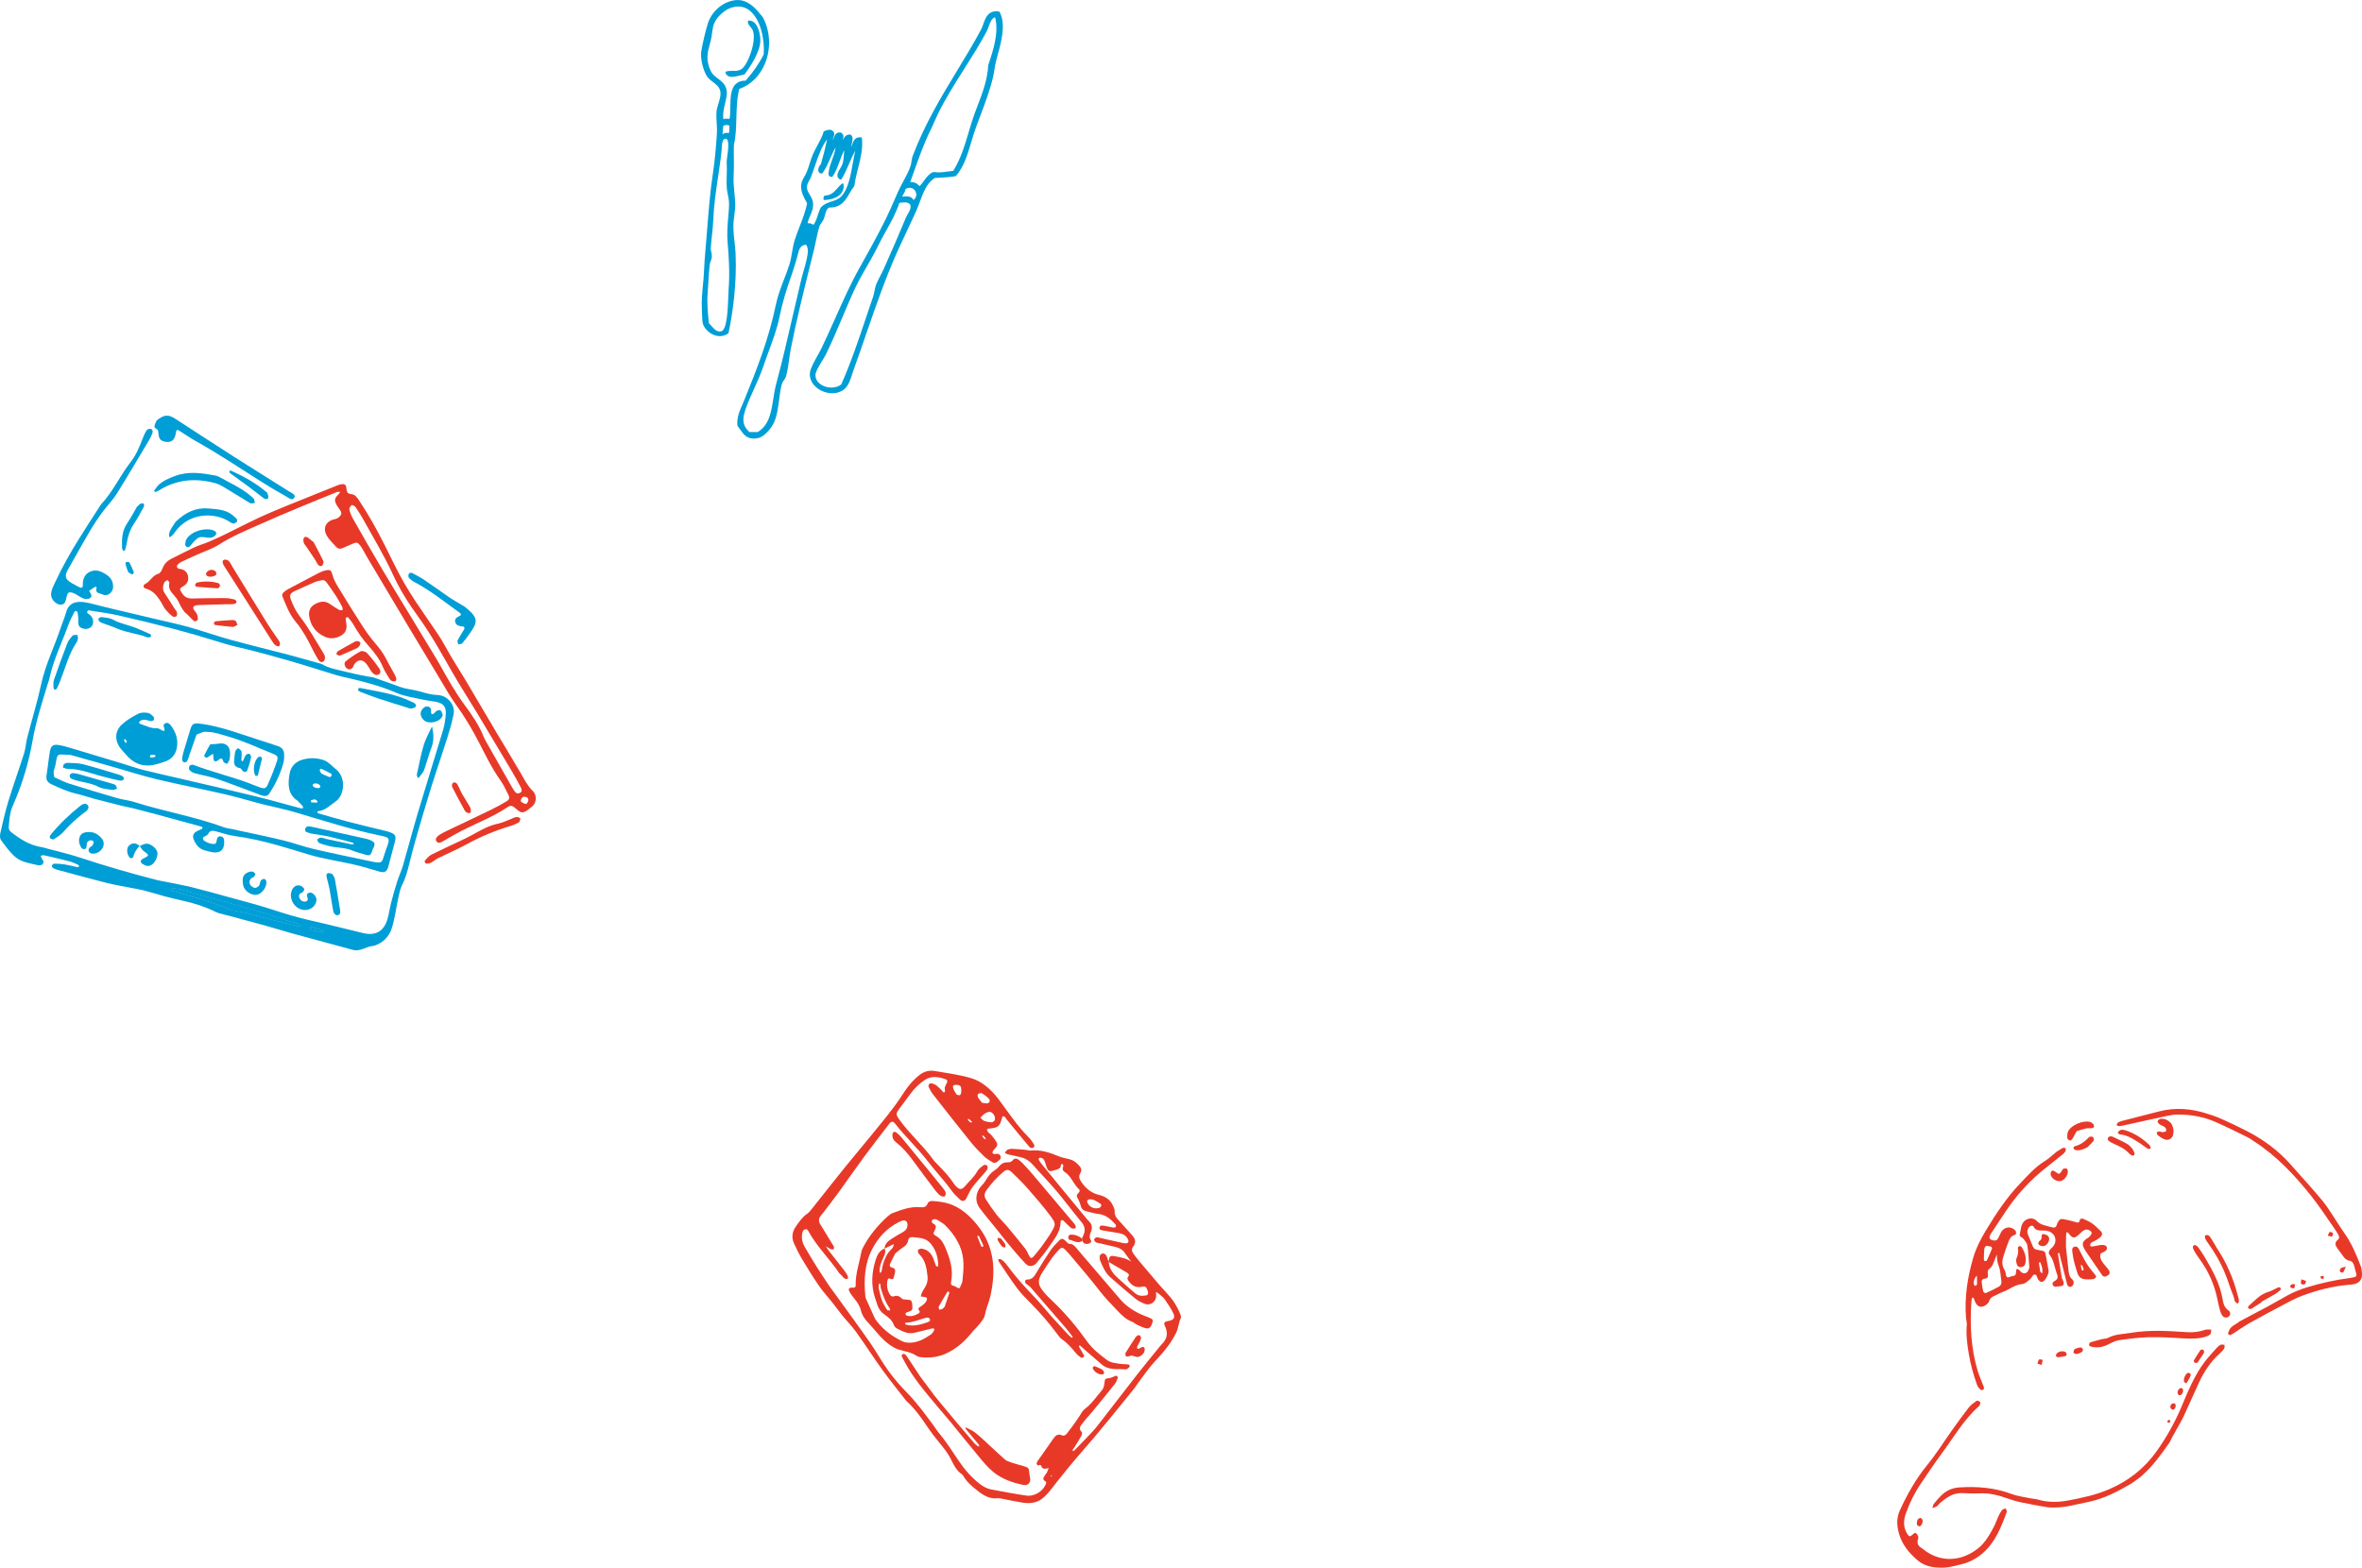 <?xml version="1.0" encoding="UTF-8"?>
<svg id="_レイヤー_1" data-name="レイヤー 1" xmlns="http://www.w3.org/2000/svg" version="1.1" viewBox="0 0 426.477 283.117">
  <path d="M53.632,144.535c-1.634-1.082-1.684-2.889-1.35-4.787.239-1.361,1.11-2.216,2.413-2.576,1.28-.355,2.581-.314,3.836.137.392.142.739.431,1.076.692.339.261.619.599.961.855,2.027,1.523,1.638,4.846-.034,5.947-.986.65-1.793,1.588-3.078,1.69-.071.006-.133.133-.198.203.074.066.138.167.224.192,1.768.506,3.53,1.033,5.309,1.497,2.199.572,4.412,1.09,6.618,1.633.263.064.529.121.784.208,1.273.437,1.409.739,1.044,2.052-.391,1.404-.745,2.818-1.118,4.226-.256.966-.73,1.175-1.668.891-1.55-.469-3.108-.925-4.685-1.288-2.636-.606-5.337-.977-7.921-1.746-1.964-.585-3.924-1.201-5.898-1.757-2.497-.704-5.025-1.269-7.603-1.618-1.065-.145-2.101-.507-3.145-.788-.647-.174-1.28-.377-1.64.463-.038.089-.153.149-.24.212-.28.204-.862.256-.623.753.134.279.573.434.9.59.239.114.52.145.784.2.371.079.639-.024.714-.437.009-.053.016-.107.024-.16.067-.475.244-.889.815-.755.529.124.539.614.546,1.054.022,1.352-.718,2.013-2.057,1.804-.533-.084-1.062-.219-1.576-.382-1.017-.323-1.572-1.109-1.914-2.061-.186-.52-.003-.975.456-1.267.316-.201.683-.32,1.018-.493.08-.041.176-.158.169-.231s-.124-.172-.21-.196c-2.711-.746-5.424-1.491-8.139-2.224-1.409-.38-2.821-.749-4.237-1.103-.681-.171-1.379-.277-2.061-.447-1.626-.404-3.249-.818-4.867-1.25-1.097-.292-2.174-.666-3.278-.923-1.596-.373-3.07-1.034-4.538-1.73-.608-.288-.938-.725-.861-1.406.078-.69.185-1.377.281-2.065.111-.802.199-1.609.34-2.406.179-1.016.54-1.333,1.537-1.194.798.111,1.581.359,2.357.59,3.005.894,6.006,1.804,9.007,2.711,1.346.407,2.675.879,4.037,1.222,2.36.596,4.74,1.112,7.11,1.667,4.422,1.035,8.851,2.044,13.262,3.124,2.677.655,5.327,1.423,7.992,2.13.131.035.291-.038.438-.06-.045-.139-.055-.309-.144-.411-.248-.285-.528-.542-.969-.982M9.794,140.36c.927.404,1.79.87,2.708,1.161,2.886.915,5.786,1.784,8.694,2.629.984.286,2.029.368,3.004.678,5.357,1.708,10.933,2.635,16.224,4.577.452.166.947.215,1.422.318,3.062.667,6.134,1.29,9.181,2.018,1.887.452,3.716,1.146,5.605,1.588,3.366.788,6.758,1.466,10.139,2.19,2.373.509,2.124.368,2.739-1.518.067-.206.124-.415.203-.616.858-2.198.598-2.13-1.369-2.544-5.035-1.059-9.929-2.623-14.851-4.089-1.241-.37-2.508-.656-3.766-.967-.78-.193-1.571-.342-2.348-.546-2.297-.602-4.574-1.288-6.887-1.821-4.054-.934-8.143-1.714-12.189-2.682-2.674-.639-5.297-1.495-7.944-2.248-2.39-.68-4.782-1.355-7.175-2.026-.259-.073-.53-.151-.794-.15-1.946.008-2.001-.528-2.341,1.647-.075.478-.282.936-.354,1.415-.043.291.055.604.099.986M58.029,139.698c.389.178.901.432,1.432.639.094.036.323-.09.382-.199.056-.102.018-.369-.062-.413-.595-.329-1.208-.626-1.826-.908-.03-.014-.233.201-.229.304.006.14.135.275.303.577M57.797,142.206c.009-.099.061-.221.021-.292-.224-.389-.82-.547-1.252-.327-.069.034-.134.192-.113.267.119.412,1.034.644,1.344.352M56.209,144.913c.32.017.67.043,1.02.042.034,0,.12-.227.094-.251-.146-.131-.315-.315-.484-.325-.24-.013-.487.11-.731.175.025.089.05.179.101.359" style="fill: #009ed7; stroke-width: 0px;"/>
  <path d="M22.771,136.31c-.321-.365-.659-.717-.961-1.098-1.134-1.429-1.13-3.137.206-4.376.856-.793,1.913-1.402,2.959-1.941.483-.249,1.168-.23,1.734-.146.369.055.719.414,1.014.703.109.106.11.445.02.593-.079.13-.37.221-.539.187-.577-.116-1.139-.412-1.733-.13-.167.079-.281.268-.42.407.122.091.23.222.367.265.969.306,1.876.816,2.956.756.326-.019.666.287,1.006.429.314.132.375-.045.314-.302-.085-.358-.336-.77.113-1.015.48-.263.838.087,1.093.435.904,1.23,1.333,2.61,1.001,4.123-.232,1.053-.868,1.857-1.907,2.262-.503.196-1.024.347-1.541.503-2.25.676-4.152.148-5.682-1.655M27.986,136.358c-.213-.016-.469-.068-.715-.037-.091.012-.166.215-.222.342-.006.016.154.15.237.15.204,0,.412-.03.611-.08.077-.02.139-.12.192-.195.011-.016-.044-.079-.103-.18M22.703,134.219c.112-.183.225-.306.203-.341-.102-.158-.243-.29-.37-.431-.051.08-.163.184-.142.237.068.172.183.327.309.535" style="fill: #009ed7; stroke-width: 0px;"/>
  <path d="M35.483,132.681c-.409,1.166-.802,2.282-1.192,3.399-.158.455-.278.927-.485,1.358-.07.145-.372.282-.534.249-.156-.031-.38-.285-.379-.44.004-.421.067-.855.185-1.261.405-1.401.852-2.79,1.268-4.188.306-1.034.561-1.232,1.614-1.119,2.108.227,4.141.797,6.152,1.427,2.682.842,5.336,1.775,8.017,2.621.728.23,1.118.682,1.167,1.377.041.58.011,1.199-.147,1.755-.547,1.929-1.394,3.73-2.492,5.414-.28.43-.652.558-1.107.467-.315-.063-.615-.202-.919-.315-2.481-.923-4.944-1.898-7.449-2.751-1.324-.452-2.726-.671-4.079-1.046-.336-.093-.677-.331-.902-.599-.122-.146-.097-.562.03-.727.116-.152.501-.239.695-.165,3.28,1.257,6.707,2.065,9.995,3.293.658.245,1.304.526,1.967.757.826.289,1.128.245,1.464-.5.619-1.375,1.173-2.785,1.654-4.214.267-.793.089-1.024-.728-1.349-2.701-1.073-5.326-2.331-8.142-3.125-1.199-.337-2.354-.796-3.619-.812-.27-.004-.556-.058-.808.01-.396.107-.769.298-1.226.484" style="fill: #009ed7; stroke-width: 0px;"/>
  <path d="M13.968,114.669c.058.278.138.44.112.582-.048.261-.105.547-.249.76-1.419,2.091-1.998,4.536-2.915,6.839-.199.501-.407,1-.643,1.485-.056.114-.267.253-.359.224-.114-.034-.251-.23-.253-.358-.006-.476-.068-.99.082-1.423.756-2.194,1.548-4.377,2.387-6.541.208-.535.597-1.022.991-1.45.146-.159.546-.084.847-.118" style="fill: #009ed7; stroke-width: 0px;"/>
  <path d="M64.638,124.653c.028-.12.021-.243.079-.303.065-.068.199-.125.286-.107,3.17.647,6.409,1.043,9.357,2.514.097.048.203.077.297.129.301.166.601.423.384.749-.136.205-.522.285-.81.331-.194.031-.417-.086-.622-.15-1.753-.546-3.511-1.074-5.254-1.651-1.127-.373-2.231-.815-3.341-1.239-.143-.054-.257-.184-.376-.273" style="fill: #009ed7; stroke-width: 0px;"/>
  <path d="M15.627,146.452c-.212.157-.477.344-.732.545-1.233.969-2.391,2.011-3.417,3.211-.476.556-1.144.96-1.769,1.364-.137.089-.497-.064-.682-.203-.075-.056-.026-.425.082-.559,1.597-1.983,3.433-3.725,5.425-5.306.084-.066.174-.131.27-.178.356-.176.73-.291,1.024.079.293.368.129.705-.201,1.047" style="fill: #009ed7; stroke-width: 0px;"/>
  <path d="M54.637,161.163c-.639.221-.737.557-.582.967.193.513.674.796,1.142.682.307-.075.449-.301.344-.613-.125-.375-.274-.774.229-.947.48-.165.828.144,1.102.499.327.425.337.893.131,1.379-.315.739-1.078,1.22-1.946,1.218-1.809-.005-3.107-2.108-2.29-3.71.297-.583.889-.891,1.479-.676.275.101.595.345.685.598.063.177-.228.481-.294.603" style="fill: #009ed7; stroke-width: 0px;"/>
  <path d="M40.981,137.964c-.21-.123-.59-.214-.641-.397-.202-.728-.463-.737-.965-.243-.144.142-.576.219-.682.119-.151-.142-.132-.473-.17-.727-.028-.197-.032-.397-.047-.596-.174.107-.35.211-.521.323-.178.117-.339.265-.528.359-.236.116-.641-.171-.538-.394.309-.666.674-1.309,1.051-1.941.05-.084.296-.055.453-.07.357-.032.721-.026,1.071-.094,1.169-.228,2.014.384,2.063,1.547.029.698.063,1.409-.546,2.114" style="fill: #009ed7; stroke-width: 0px;"/>
  <path d="M16.374,152.916c.233-.149.304-.168.319-.208.087-.224.237-.464.208-.676-.018-.126-.34-.313-.5-.291-.235.032-.55.175-.646.365-.137.269-.08.63-.157.939-.033.129-.196.313-.302.315-.191.003-.471-.055-.56-.189-.433-.654-.633-1.399-.301-2.135.306-.678,1.004-.761,1.662-.772.929-.016,1.651.451,2.234,1.12.518.593.517,1.301.078,1.933-.454.651-1.291.992-1.969.802-.377-.106-.582-.597-.358-.903.124-.169.295-.303.292-.3" style="fill: #009ed7; stroke-width: 0px;"/>
  <path d="M27.317,114.881c-.123.092-.199.19-.291.207-.155.029-.338.055-.477,0-1.755-.695-3.679-.798-5.414-1.577-.932-.418-1.927-.693-2.877-1.077-.209-.084-.483-.355-.483-.539.002-.417.425-.475.724-.433.634.087,1.333.124,1.869.425,1.38.776,2.945.99,4.371,1.602.792.34,1.589.668,2.371,1.027.105.048.142.244.207.365" style="fill: #009ed7; stroke-width: 0px;"/>
  <path d="M77.999,131.202c.355,1.485.342,2.627-.088,3.785-.43,1.161-.769,2.356-1.156,3.534-.101.307-.184.634-.354.903-.249.392-.568.739-.857,1.106-.453-.396-.226-.89-.134-1.32.338-1.585.649-3.182,1.121-4.729.32-1.048.892-2.019,1.468-3.279" style="fill: #009ed7; stroke-width: 0px;"/>
  <path d="M60.005,157.841c.17.327.397.596.452.896.34,1.855.653,3.717.946,5.58.056.355.118.797-.364.957-.346.116-.782-.237-.878-.762-.243-1.325-.427-2.661-.671-3.985-.127-.688-.341-1.359-.497-2.042-.071-.313-.147-.7.272-.803.22-.054.49.099.74.159" style="fill: #009ed7; stroke-width: 0px;"/>
  <path d="M45.588,158.489c-.541.271-.634.778-.443,1.235.119.286.513.556.83.625.232.051.617-.172.79-.388.185-.233.148-.636.313-.897.114-.181.403-.323.623-.338.123-.008.359.267.383.437.143,1.004-.789,2.288-1.723,2.43-1.062.161-2.335-.757-2.477-1.835-.108-.809-.199-1.66.706-2.131.275-.144.611-.248.913-.233.212.01.47.216.595.408.06.091-.123.364-.231.532-.05.079-.183.105-.279.155" style="fill: #009ed7; stroke-width: 0px;"/>
  <path d="M25.222,152.79c.394-.148.783-.4,1.185-.423.751-.042,1.76.759,1.973,1.442.218.701-.313,1.958-1.009,2.386-.595.366-1.132.17-1.649-.177-.456-.307-.41-.677.113-.943,1.191-.606,1.178-.589.032-1.438-.278-.206-.434-.578-.646-.874v.027Z" style="fill: #009ed7; stroke-width: 0px;"/>
  <path d="M76.514,130.049c-.6-.577-.734-1.301-.326-1.874.257-.361.588-.664,1.07-.567.524.105.638.492.572.982-.017.132.075.279.116.419.142-.054.305-.08.42-.168.167-.13.273-.361.454-.446.216-.101.581-.212.707-.108.21.173.296.509.403.789.03.081-.033.209-.078.304-.505,1.077-2.5,1.475-3.338.669" style="fill: #009ed7; stroke-width: 0px;"/>
  <path d="M43.892,137.405c.153-.341.258-.718.477-1.01.126-.168.489-.323.649-.256.173.073.365.44.323.63-.172.782-.395,1.558-.67,2.31-.122.333-.47.446-.793.197-.206-.159-.341-.517-.547-.551-1.132-.189-1.132-.958-1.018-1.814.057-.425.073-.863.192-1.27.062-.21.309-.366.472-.547.218.203.588.381.624.612.081.518-.011,1.063-.013,1.596-.001.063.113.133.184.184.014.009.079-.052.12-.081" style="fill: #009ed7; stroke-width: 0px;"/>
  <path d="M47.154,136.664c.076.195.163.304.144.389-.229.975-.469,1.948-.722,2.918-.02.074-.154.155-.242.163-.086.008-.231-.049-.264-.119-.465-.978-.189-2.637.564-3.276.119-.101.36-.056.52-.075" style="fill: #009ed7; stroke-width: 0px;"/>
  <path d="M25.221,152.763c-.525.556-.957,1.156-1.146,1.926-.092.377-.52.396-.745.079-.482-.679-.503-1.656.003-2.091.646-.557,1.289-.429,1.889.113v-.027" style="fill: #009ed7; stroke-width: 0px;"/>
  <path d="M55.199,150.218c-.051-.218-.155-.399-.106-.517.074-.176.234-.396.397-.435.244-.06.529-.01.786.045,1.422.305,2.841.627,4.261.941,1.898.419,3.799.828,5.694,1.258.312.071.62.198.903.35.535.289.591.514.349,1.178-.036.099-.129.178-.161.277-.421,1.295-.459,1.319-1.734.926-.672-.207-1.361-.373-2.005-.645-1.418-.599-2.977-.426-4.418-.869-.516-.158-1.052-.269-1.541-.485-.182-.081-.258-.401-.383-.612.218-.127.438-.362.653-.358.364.007.723.177,1.089.257,1.527.332,3.056.659,4.587.973.106.021.239-.09.359-.14-.084-.059-.16-.147-.253-.172-1.409-.374-2.812-.776-4.233-1.095-1.053-.236-2.133-.349-3.196-.545-.362-.067-.707-.221-1.048-.332" style="fill: #009ed7; stroke-width: 0px;"/>
  <path d="M11.358,138.623c.072-.261.066-.529.187-.613.208-.144.5-.251.749-.238.914.047,1.856.027,2.73.254,2.246.585,4.464,1.277,6.684,1.958.266.082.679.375.666.543-.038.494-.547.499-.884.427-1.161-.246-2.31-.545-3.456-.855-1.921-.52-3.791-1.267-5.831-1.245-.247.002-.495-.131-.845-.231" style="fill: #009ed7; stroke-width: 0px;"/>
  <path d="M21.134,142.443c-.35.098-.607.254-.832.218-.845-.137-1.769-.166-2.499-.55-1.273-.668-2.655-.793-3.989-1.153-.354-.095-.716-.208-1.027-.393-.136-.081-.24-.386-.198-.549.041-.162.279-.378.438-.384.365-.014.746.047,1.101.146,2.067.578,4.128,1.173,6.189,1.77.201.059.426.133.567.273.124.122.147.348.25.622" style="fill: #009ed7; stroke-width: 0px;"/>
  <path d="M56.324,167.445c-.076-.02-.222.057-.265.131-.034.057.04.179.097.38.674.127,1.399.265,2.125.395.039.008.131-.059.127-.074-.023-.092-.047-.24-.106-.258-.655-.206-1.314-.398-1.978-.574" style="fill: #009ed7; stroke-width: 0px;"/>
  <path d="M53.984,166.924c-.721-.225-1.452-.42-2.171-.651-1.751-.561-3.483-1.183-5.246-1.699-3.37-.984-6.755-1.912-10.134-2.863-1.25-.351-2.495-.718-3.75-1.045-.466-.121-.955-.166-1.437-.209-.131-.012-.274.108-.411.167.111.096.208.247.335.281,3.449.918,6.866,1.926,10.177,3.276.593.241,1.259.305,1.893.441.369.078.749.11,1.113.205,1.777.466,3.548.957,5.327,1.418,1.358.351,2.725.67,4.088,1.002.156.038.314.068.47.103.017-.068.034-.134.051-.202-.101-.076-.191-.188-.305-.224" style="fill: #009ed7; stroke-width: 0px;"/>
  <path d="M56.324,167.445c-.076-.02-.222.057-.265.131-.034.057.04.179.097.38.674.127,1.399.265,2.125.395.039.008.131-.059.127-.074-.023-.092-.047-.24-.106-.258-.655-.206-1.314-.398-1.978-.574" style="fill: #009ed7; stroke-width: 0px;"/>
  <path d="M53.984,166.924c-.721-.225-1.452-.42-2.171-.651-1.751-.561-3.483-1.183-5.246-1.699-3.37-.984-6.755-1.912-10.134-2.863-1.25-.351-2.495-.718-3.75-1.045-.466-.121-.955-.166-1.437-.209-.131-.012-.274.108-.411.167.111.096.208.247.335.281,3.449.918,6.866,1.926,10.177,3.276.593.241,1.259.305,1.893.441.369.078.749.11,1.113.205,1.777.466,3.548.957,5.327,1.418,1.358.351,2.725.67,4.088,1.002.156.038.314.068.47.103.017-.068.034-.134.051-.202-.101-.076-.191-.188-.305-.224" style="fill: #009ed7; stroke-width: 0px;"/>
  <path d="M70.729,167.669c.567-1.793.788-3.693,1.194-5.538.174-.789.324-1.617.689-2.322.631-1.222.963-2.52,1.294-3.832.345-1.363.679-2.731,1.069-4.081.917-3.17,1.829-6.342,2.809-9.492.948-3.046,2.003-6.058,2.963-9.1.454-1.438.889-2.895,1.165-4.374.311-1.661-1.165-3.326-2.837-3.406-.485-.023-.976-.065-1.447-.171-1.262-.284-2.502-.707-3.777-.89-1.094-.157-2.117-.582-3.147-.964-.97-.36-1.946-.665-2.912-1.037-.522-.201-1.067-.209-1.613-.319-1.277-.257-2.555-.51-3.816-.834-1.461-.376-2.982-.593-4.274-1.39-2.031-.565-4.056-1.156-6.094-1.692-3.454-.907-6.93-1.734-10.372-2.683-2.553-.704-5.052-1.599-7.602-2.313-2.029-.569-4.1-.982-6.148-1.483-3.326-.814-6.699-1.556-10.004-2.386-1.988-.5-5.169-1.664-5.929,1.212-.235.886-.624,1.73-.91,2.603-1.142,3.49-2.817,6.784-3.599,10.415-.694,3.222-1.675,6.382-2.498,9.578-.243.94-.286,1.937-.577,2.86-.911,2.888-1.948,5.737-2.834,8.632-.585,1.909-1.018,3.866-1.465,5.813-.09.395-.091.956.126,1.249.8,1.078,1.595,2.209,2.606,3.068,1.127.956,2.667,1.127,4.085,1.472.151.036.327.017.482-.018.373-.084.55-.333.465-.711-.034-.149-.165-.274-.236-.418-.089-.181-.162-.369-.242-.555.199-.035.413-.136.595-.095,1.529.345,3.056.697,4.574,1.089.52.134,1.016.372,1.511.589.127.056.208.215.311.326-.134.046-.279.152-.399.128-.742-.146-1.473-.356-2.218-.476-.631-.102-1.276-.14-1.915-.143-.156,0-.41.22-.442.375-.027.134.162.383.318.469.28.154.601.242.913.326,2.873.774,5.741,1.569,8.626,2.297,1.414.357,2.86.587,4.291.872.842.169,1.695.296,2.526.509,1.256.323,2.492.723,3.745,1.058,1.095.292,2.197.566,3.305.802,2.074.441,4.061,1.114,5.964,2.053.43.212.928.29,1.398.416,2.399.647,4.803,1.275,7.198,1.937,1.718.476,3.419,1.013,5.136,1.49,2.45.681,4.907,1.333,7.361,1.997,1.196.323,2.391.648,3.587.97,1.317.356,2.375-.618,3.606-.709.159-.012.319-.067.47-.123,1.467-.544,2.483-1.652,2.925-3.05M53.768,167.247c-1.363-.332-2.73-.651-4.088-1.002-1.779-.46-3.55-.952-5.327-1.417-.364-.096-.744-.128-1.113-.206-.635-.135-1.3-.2-1.893-.441-3.311-1.349-6.728-2.358-10.177-3.276-.128-.034-.224-.184-.336-.28.138-.06.281-.18.411-.168.482.043.972.088,1.438.209,1.255.327,2.5.694,3.749,1.045,3.379.951,6.765,1.879,10.134,2.864,1.764.515,3.496,1.137,5.246,1.699.72.231,1.451.425,2.172.65.114.036.204.148.305.225-.017.067-.034.134-.051.201-.157-.034-.314-.065-.47-.103M58.281,168.352c-.726-.13-1.45-.268-2.125-.395-.057-.202-.131-.323-.097-.381.044-.073.189-.15.265-.13.664.176,1.324.367,1.979.573.058.019.082.166.105.258.004.015-.088.082-.127.075M65.541,168.511c-3.153-.765-6.297-1.57-9.463-2.276-2.329-.519-4.596-1.214-6.863-1.953-2.672-.872-5.404-1.564-8.116-2.316-2.138-.592-4.274-1.195-6.428-1.723-1.625-.398-3.276-.687-4.916-1.022-.477-.098-.961-.165-1.432-.286-4.665-1.201-9.29-2.531-13.863-4.048-1.897-.629-3.858-1.068-5.789-1.593-.366-.099-.726-.238-1.099-.291-2.165-.308-3.923-1.445-5.593-2.747-.219-.17-.422-.537-.407-.801.051-.913.141-1.834.335-2.726.148-.68.451-1.331.728-1.977,1.545-3.597,2.606-7.338,3.283-11.186.592-3.369,1.663-6.605,2.639-9.869.109-.363.272-.713.349-1.081.706-3.413,2.27-6.523,3.441-9.772.29-.807.715-1.567,1.092-2.342.039-.082.19-.186.25-.166.126.043.305.151.321.253.071.471.141.951.123,1.425-.034.893.09,1.214.681,1.447.666.264,1.437.095,1.771-.388.356-.515.304-1.271-.137-1.805-.102-.124-.237-.22-.357-.329-.004.005-.008.009-.012.013-.121-.106-.29-.192-.345-.326-.037-.089.082-.249.149-.368.016-.028.103-.031.153-.023,1.761.291,3.54.504,5.278.896,3.323.748,6.632,1.563,9.929,2.417,2.408.624,4.798,1.32,7.176,2.053,1.445.445,2.874.901,4.36,1.237,3.162.715,6.291,1.593,9.41,2.485,2.857.817,5.681,1.747,8.526,2.609.671.204,1.363.337,2.047.496,3.002.698,5.969,1.47,8.819,2.708,1.416.615,3.013.823,4.538,1.172.842.192,1.708.279,2.557.442,1.377.265,1.901.854,1.808,2.229-.065.962-.214,1.942-.489,2.865-1.502,5.029-3.082,10.035-4.581,15.065-.927,3.11-1.74,6.254-2.644,9.371-.285.984-.733,1.92-1.045,2.897-.395,1.233-.752,2.48-1.077,3.734-.257.994-.388,2.022-.668,3.008-.65,2.288-2.162,3.145-4.439,2.592" style="fill: #009ed7; stroke-width: 0px;"/>
  <path d="M82.944,110.626c-2.674-1.914-5.233-3.995-8.163-5.531-.37-.194-.718-.478-.981-.799-.117-.143-.061-.513.043-.716.055-.11.426-.18.569-.105.763.398,1.527.807,2.239,1.288,1.562,1.056,3.086,2.168,4.641,3.234.578.396,1.201.724,1.802,1.087.323.195.667.367.959.603,2.389,1.933,2.25,2.653.687,4.824-.409.568-.811,1.145-1.272,1.668-.136.154-.466.135-.708.195-.054-.235-.225-.529-.141-.695.338-.671.766-1.296,1.138-1.951.14-.248.207-.529-.219-.596-.106-.017-.216-.015-.322-.033-.51-.085-.957-.283-1.039-.855-.075-.521.294-.777.713-.953.468-.196.416-.414.054-.665" style="fill: #009ed7; stroke-width: 0px;"/>
  <path d="M28.283,75.945c1.342-1.107,2.127-1.125,3.429-.278,3.529,2.294,7.053,4.599,10.601,6.865,3.274,2.09,6.581,4.128,9.861,6.209.429.273,1.255.58.997,1.083-.382.746-1.062.074-1.509-.172-1.511-.831-2.995-1.716-4.452-2.639-4.011-2.54-7.953-5.192-12.11-7.497-.896-.497-1.729-1.104-2.6-1.647-.574-.359-.636-.319-.759.402-.213,1.255-.839,1.733-1.96,1.497-.817-.173-1.096-.534-1.17-1.469-.02-.242-.032-.556-.181-.701-.221-.218-.631-.303-.525-.71.105-.399.308-.773.378-.943" style="fill: #009ed7; stroke-width: 0px;"/>
  <path d="M28.515,87.68c.897-.848,1.969-1.301,3.106-1.724,2.41-.896,4.796-.525,7.199-.085.263.049.535.132.766.263,1.965,1.122,4.08,2.002,5.797,3.531.161.144.362.273.457.454.111.212.126.475.182.716-.247.026-.501.103-.738.065-.2-.031-.384-.187-.568-.3-1.43-.873-2.852-1.761-4.291-2.619-.461-.274-.945-.548-1.456-.691-3.6-1.009-7.052-.735-10.281,1.285-.179.113-.376.207-.577.271-.069.022-.181-.067-.261-.124-.023-.016-.022-.109.002-.143.217-.303.441-.6.663-.899" style="fill: #009ed7; stroke-width: 0px;"/>
  <path d="M31.723,94.225c1.856-1.767,3.722-2.596,5.978-2.392,1.24.112,2.502.161,3.626.76.511.273.961.676,1.391,1.071.112.102.135.481.039.586-.155.171-.462.329-.671.293-.3-.052-.576-.27-.851-.437-2.617-1.597-7.146-1.562-9.677,2.037-.235.333-.526.669-.87.864-.19.108-.268-.631.092-1.296.332-.612.747-1.181.943-1.486" style="fill: #009ed7; stroke-width: 0px;"/>
  <path d="M24.713,91.552c.393-.359.495-.514.635-.565.177-.066.451-.131.562-.043.109.086.152.411.075.551-.568,1.035-1.118,2.088-1.781,3.062-.78,1.146-1.141,2.409-1.358,3.745-.06.365-.176.722-.294,1.074-.018.056-.178.077-.275.089-.035.004-.099-.06-.114-.104-.052-.151-.12-.306-.126-.462-.051-1.514-.012-2.995.886-4.337.715-1.067,1.318-2.208,1.79-3.01" style="fill: #009ed7; stroke-width: 0px;"/>
  <path d="M48.028,88.802c.036.036.207.131.252.268.093.28.25.649.143.86-.179.355-.587.216-.845.026-.823-.606-1.608-1.263-2.428-1.871-1.21-.898-2.441-1.767-3.651-2.665-.078-.058-.049-.261-.07-.397.101-.007.219-.053.3-.016,2.214,1.003,4.342,2.15,6.299,3.795" style="fill: #009ed7; stroke-width: 0px;"/>
  <path d="M23.127,103.294c-.13-.377-.33-.906-.483-1.448-.029-.102.116-.355.205-.367.176-.024.477.013.537.126.295.552.541,1.133.771,1.716.036.091-.078.271-.168.367-.045.048-.207.026-.293-.014-.14-.065-.262-.17-.569-.38" style="fill: #009ed7; stroke-width: 0px;"/>
  <path d="M16.429,107.854c.126-.196.101-.462-.114-.751-.092-.124-.227-.384-.205-.4.371-.28.763-.534,1.159-.779.01-.007.186.166.17.219-.332,1.03.552.967,1.083,1.217.964.453,1.894-.447,1.904-1.35.01-.937-.343-1.642-1.149-2.181-.948-.634-1.908-1.095-3.026-.579-1.005.463-1.315,1.369-1.296,2.418.009.463-.234.574-.614.387-.485-.239-.959-.501-1.427-.772-1.135-.658-1.297-1.242-.655-2.399.603-1.088,1.217-2.17,1.835-3.25,1.452-2.534,2.833-5.112,4.624-7.434.791-1.025,1.705-1.971,2.386-3.064,2.002-3.212,3.92-6.478,5.86-9.728.22-.37.4-.77.549-1.174.122-.332.056-.697-.327-.783-.208-.047-.576.067-.685.232-.296.446-.528.945-.719,1.448-.578,1.524-1.198,3.044-2.2,4.327-1.901,2.432-3.167,5.302-5.286,7.578-.11.118-.191.263-.278.4-1.256,1.956-2.537,3.897-3.758,5.875-1.526,2.473-2.974,5.001-4.2,7.638-.386.83-1.08,1.99-.749,2.943.277.798,1.325,1.661,2.164,1.17.677-.394.362-2.169,1.229-2.091,1.066.096,1.91,1.224,2.9,1.216.407-.003.696-.131.825-.333" style="fill: #009ed7; stroke-width: 0px;"/>
  <path d="M37.489,97.102c.346.035.686.031.994-.127.217-.11.49-.299.543-.502.093-.363-.2-.581-.53-.697-1.558-.55-3.929.19-4.802,1.546-.19.295-.245.703-.267,1.064-.008.142.221.345.388.432.097.051.331-.029.422-.127.458-.457.78-.959,1.292-1.366.118-.094.238-.189.378-.245.474-.19,1.035-.034,1.582.022" style="fill: #009ed7; stroke-width: 0px;"/>
  <path d="M58.084,119.573c-.205-.006-.437-.148-.648-.482-.857-1.36-1.508-2.961-2.35-4.363-.5-.833-1.036-1.659-1.664-2.396-1.181-1.386-1.784-3.053-2.451-4.693-.062-.151.025-.446.148-.57.262-.263.573-.496.901-.673,1.761-.947,3.53-1.881,5.306-2.802.429-.222.877-.436,1.343-.551,1.018-.251,1.133-.072,1.44,1.024.198.71.593,1.38.981,2.018,1.376,2.26,2.761,4.516,4.196,6.739.73,1.131,1.506,2.246,2.385,3.261.821.949,1.569,1.92,2.119,3.05.355.728.78,1.421,1.166,2.134.206.38.431.755.578,1.157.061.167-.011.544-.102.574-.224.07-.536.068-.736-.042-.219-.12-.381-.378-.517-.606-.359-.604-.755-1.198-1.022-1.843-.59-1.428-1.502-2.636-2.519-3.758-1.136-1.252-2.082-2.621-2.91-4.086-.236-.416-.565-.781-.87-1.154-.043-.053-.212-.054-.287-.014-.079.041-.168.167-.161.248.033.376.11.746.15,1.121.096.916-.312,1.59-1.1,1.993-.85.435-1.794.566-2.676.193-1.656-.702-2.691-1.956-2.957-3.776-.141-.961.205-1.711,1.062-2.176.906-.492,1.819-.662,2.74.022.512.38,1.061.714,1.618,1.026.166.093.412.042.622.057-.023-.201.009-.431-.079-.597-.352-.67-.717-1.335-1.123-1.973-.464-.728-.974-1.428-1.469-2.136-.553-.792-.656-.831-1.623-.597-.262.064-.528.132-.774.24-1.189.521-2.381,1.038-3.554,1.593-.805.38-1.043.72-.727,1.546.399,1.046.895,2.106,1.576,2.984,1.665,2.148,2.962,4.52,4.372,6.822.452.738.109,1.501-.384,1.486" style="fill: #e73828; stroke-width: 0px;"/>
  <path d="M93.738,148.504c-.496.224-.921.48-1.381.613-2.863.831-5.584,1.98-8.203,3.41-1.653.903-3.397,1.639-5.087,2.477-.431.213-.798.552-1.222.782-.224.122-.504.166-.764.189-.265.023-.515-.392-.34-.58.361-.389.725-.832,1.183-1.063,1.781-.897,3.602-1.715,5.403-2.572.68-.324,1.36-.653,2.018-1.019,1.463-.812,2.902-1.643,4.582-1.991.888-.185,1.723-.621,2.584-.94.252-.094.507-.239.763-.246.229-.006.594.091.657.242.074.176-.117.462-.193.698" style="fill: #e73828; stroke-width: 0px;"/>
  <path d="M49.539,116.373c-.134-.19-.3-.404-.444-.631-1.511-2.369-3.016-4.742-4.527-7.112-1.336-2.096-2.677-4.189-4.015-6.284-.087-.136-.186-.269-.245-.417-.124-.31-.218-.705.151-.837.233-.083.655.033.838.215.297.296.465.721.691,1.089,2.063,3.364,4.115,6.735,6.196,10.087.652,1.052,1.385,2.053,2.074,3.083.119.178.255.37.289.572.031.18-.031.406-.131.56-.041.063-.303.022-.443-.03-.146-.054-.267-.177-.434-.295" style="fill: #e73828; stroke-width: 0px;"/>
  <path d="M56.624,97.909c.548,1.047,1.193,2.218,1.762,3.424.095.202-.051.664-.239.818-.287.236-.609,0-.803-.281-.181-.263-.304-.565-.48-.833-.497-.756-1.009-1.503-1.515-2.253-.178-.265-.427-.51-.512-.802-.08-.274-.094-.683.06-.88.232-.298.577-.1.842.111.252.2.505.397.885.696" style="fill: #e73828; stroke-width: 0px;"/>
  <path d="M84.995,146.786c-.273.018-.455.083-.579.025-.187-.086-.392-.227-.488-.401-.78-1.418-1.551-2.842-2.283-4.285-.092-.182-.032-.591.111-.71.295-.245.654-.061.821.229.321.559.54,1.175.857,1.736.478.846,1.03,1.652,1.493,2.506.127.234.05.58.068.9" style="fill: #e73828; stroke-width: 0px;"/>
  <path d="M64.53,117.023c-.888.396-2.011.92-3.158,1.382-.157.064-.437-.175-.66-.274.093-.177.139-.43.285-.517.923-.547,1.867-1.06,2.807-1.579.188-.104.388-.256.584-.257.228-.002.507.086.666.238.08.075-.04.386-.105.578-.031.091-.145.155-.419.429" style="fill: #e73828; stroke-width: 0px;"/>
  <path d="M42.882,112.85c-.378.169-.625.383-.856.366-1.069-.075-2.134-.207-3.197-.347-.089-.012-.225-.26-.201-.367.027-.121.202-.283.327-.296.858-.09,1.719-.157,2.58-.204.319-.018.685-.048.949.087.192.098.25.457.398.761" style="fill: #e73828; stroke-width: 0px;"/>
  <path d="M35.208,105.745c.005-.014.044-.167.115-.302.046-.089.129-.201.214-.221,1.316-.297,2.631-.267,3.925.108.134.039.287.36.258.518-.03.159-.281.404-.424.397-1.271-.063-2.539-.172-3.807-.272-.043-.004-.081-.063-.281-.228" style="fill: #e73828; stroke-width: 0px;"/>
  <path d="M39.064,103.772c-.442.426-1.342.506-1.741.187-.093-.074-.147-.314-.099-.429.284-.68,1.266-.837,1.751-.271.109.126.069.38.089.513" style="fill: #e73828; stroke-width: 0px;"/>
  <path d="M68.454,121.76c.249-.197.331-.582.023-1.034-.666-.979-1.406-1.917-2.208-2.788-.238-.258-.889-.453-1.155-.31-.945.505-1.843,1.121-2.683,1.79-.421.336-.187,1.087.324,1.373.385.215.762.071,1.042-.41.053-.092.051-.216.106-.306.647-1.043,1.568-1.088,2.325-.096.404.528.658,1.198,1.164,1.656.367.332.804.329,1.062.125" style="fill: #e73828; stroke-width: 0px;"/>
  <path d="M96.656,144.766c.192-.72.028-1.451-.498-1.964-.951-.927-1.509-2.085-2.158-3.206-1.408-2.434-2.891-4.825-4.327-7.244-1.879-3.164-3.732-6.344-5.613-9.506-1.216-2.047-2.542-4.032-3.672-6.124-.932-1.725-2.072-3.291-3.172-4.897-1.437-2.097-2.89-4.193-4.16-6.391-1.324-2.292-2.456-4.696-3.641-7.067-1.381-2.763-2.895-5.447-4.605-8.021-.366-.552-.707-1.067-1.472-1.127-.562-.044-.754-.403-.789-1.006-.043-.74-.377-.888-1.107-.723-.159.035-.316.083-.466.143-2.961,1.189-5.925,2.369-8.878,3.576-1.752.716-3.505,1.435-5.222,2.229-2.034.941-4.019,1.984-6.034,2.966-1.007.491-2.022.967-3.052,1.408-.943.402-1.97.675-2.884,1.129-1.354.672-2.718,1.325-4.06,2.022-.687.357-1.191.897-1.486,1.652-.15.383-.43.912-.75.995-1.09.281-1.46,1.407-2.396,1.854-.44.21-.37.708.1.833,1.386.368,2.135,1.405,2.82,2.531.253.416.45.876.753,1.25.369.455.795.877,1.255,1.238.155.121.572.102.721-.026.135-.115.135-.486.071-.708-.07-.248-.284-.454-.429-.682-.58-.913-1.136-1.842-1.744-2.736-.454-.668-.403-1.334-.075-1.995.093-.187.375-.28.571-.417.115.172.361.378.326.509-.269.997.286,1.633.88,2.293.322.359.607.772.815,1.206.426.887.877,1.741,1.461,2.129.563.562.883.931,1.254,1.237.243.2.739-.047.735-.368-.005-.308-.073-.641-.208-.915-.165-.335-.466-.602-.63-.937-.055-.111.092-.449.216-.495.296-.11.633-.135.955-.146,1.677-.059,3.355-.104,5.032-.15.379-.011.763.028,1.135-.023.18-.025.455-.186.477-.32.025-.15-.16-.457-.303-.491-.571-.136-1.16-.264-1.744-.266-2.001-.007-4.004.032-6.005.072-.845.017-1.429-.324-1.851-1.064-.398-.696-.45-.698.294-1.149.621-.374.95-.884.884-1.601-.072-.778-.477-1.306-1.269-1.487-.209-.049-.461-.046-.613-.167-.115-.092-.196-.422-.125-.511.196-.245.455-.471.735-.61.872-.433,1.763-.825,2.649-1.227,1.429-.647,2.961-1.131,4.267-1.969,2.344-1.504,4.9-2.528,7.413-3.658,2.219-.997,4.463-1.94,6.707-2.88,2.346-.983,4.703-1.939,7.062-2.891.179-.073.406-.027.611-.036-.102.15-.183.32-.31.446-.693.691-.78,1.026-.36,1.841.196.382.477.72.716,1.081.24.362.223.692-.086,1.025-.262.283-.525.446-.939.531-1.606.332-2.232,1.644-1.407,3.023.437.729,1.086,1.336,1.664,1.976.322.356.735.423,1.185.222.542-.243,1.092-.471,1.633-.717.863-.392,1.066-.384,1.627.401.438.612.755,1.309,1.141,1.959,2.516,4.232,5.032,8.464,7.557,12.691,1.832,3.065,3.672,6.125,5.521,9.179.98,1.62,1.895,3.29,3.004,4.817,1.565,2.155,2.909,4.423,4.127,6.785,1.188,2.305,2.313,4.648,3.828,6.775.561.788.985,1.68,1.416,2.553.348.705.293.953-.365,1.351-.925.558-1.885,1.065-2.858,1.536-2.629,1.274-5.276,2.514-7.911,3.776-.438.21-.871.441-1.277.706-.587.384-.789.863-.503,1.175.377.412.764.198,1.157-.038.695-.418,1.411-.8,2.115-1.203,3.144-1.801,6.619-2.965,9.637-5.01.34-.231.675-.259,1.042.019.499.377,1.058,1.002,1.555.969.601-.039,1.193-.617,1.73-1.038.273-.214.511-.568.6-.902M93.084,143.098c-.293-.307-.508-.697-.722-1.071-1.473-2.58-2.937-5.165-4.401-7.75-.213-.376-.449-.747-.605-1.146-.839-2.14-2.131-4.006-3.483-5.837-1.672-2.266-3.054-4.709-4.413-7.167-.392-.71-.819-1.401-1.24-2.095-1.343-2.219-2.691-4.436-4.036-6.655-1.764-2.912-3.551-5.811-5.283-8.741-1.761-2.979-3.479-5.984-5.189-8.992-.29-.511-.514-1.082-.636-1.653-.049-.229.211-.585.426-.777.077-.069.433.175.631.263.472.742.945,1.405,1.335,2.114,1.853,3.364,3.864,6.657,5.461,10.139,1.256,2.736,2.832,5.245,4.574,7.633,2.275,3.118,4.114,6.47,6.021,9.8,1.504,2.627,3.15,5.172,4.711,7.766,2.092,3.474,4.17,6.957,6.238,10.445.578.975,1.117,1.975,1.637,2.982.097.189.116.583-.001.685-.284.249-.713.383-1.025.057M94.963,145.194c-.147.042-.258-.05-.373-.122-.118-.073-.232-.102-.356-.167-.058-.03-.114-.067-.149-.122-.039-.063-.047-.141-.042-.215.012-.181.091-.355.211-.49.06-.068.131-.128.217-.159.108-.039.228-.027.342-.01.153.024.312.061.428.163.169.149.185.399.117.626-.051.171-.149.329-.265.423-.039.031-.082.059-.13.073" style="fill: #e73828; stroke-width: 0px;"/>
  <path d="M148.529,62.844c-.586,1.228-2.034,3.435-2.14,4.516-.274,2.757,3.877,4.632,6.039,2.734.854-.751,1.182-2.355,1.636-3.6,2.335-6.397,4.753-14.335,7.931-21.375,1.076-2.382,2.216-4.713,3.237-6.955,1.021-2.242,1.472-4.933,3.497-6.176,1.281-.069,2.577-.117,3.759-.321,1.991-2.268,2.486-5.751,3.641-8.877,1.102-2.986,2.357-6.046,3.034-8.966.21-.907.286-1.883.544-2.892.653-2.561,1.957-6.206.644-8.694-2.332-.366-2.399,1.915-3.056,3.146-3.877,7.263-9.044,14.087-12.351,22.837-.218.573-.191,1.209-.386,1.8-.511,1.556-1.559,3.071-2.297,4.741-.726,1.643-1.443,3.364-2.194,4.88-1.482,2.993-3.184,6.065-4.749,8.84-2.362,4.187-4.471,9.51-6.789,14.362M164.118,33.052c1.14-3.137,2.31-6.733,3.747-9.605.469-.939.832-1.874,1.27-2.787,2.494-5.194,6.175-9.961,8.869-15.049.493-.931.563-2.339,1.756-2.715.83,2.724-.193,6.052-1.164,8.866-.184,3.559-1.748,6.621-2.758,9.624-1.075,3.194-1.745,6.632-3.626,9.623-1.194.089-2.211.416-3.62.216-1.222.394-1.791,2.094-2.605,2.593-.407-.525-.929-.867-1.869-.766M164.873,36.378c-.316-.991-1.368-.73-2.25-.698.217-.577.631-.892.731-1.627,1.663-1.129,3.217,1.191,1.519,2.325M147.08,67.708c.028-.951,1.396-2.751,1.915-3.806,1.984-4.042,3.735-8.74,5.345-12.096,1.286-2.681,2.878-5.007,4.053-7.456,1.289-2.686,2.981-5.009,3.864-7.856.905-.105,1.772-.303,2.285.456.191.968-.528,1.693-.854,2.475-1.271,3.054-2.614,6.161-3.919,9.085-.43.963-1.019,1.929-1.409,2.889-.279.687-.314,1.505-.577,2.268-1.815,5.268-3.477,10.744-5.77,15.872-1.738,1.376-4.995.301-4.933-1.831M134.35,13.294c.962-1.336,2.827-4.016,2.779-6.112-.029-1.282-.593-3.43-1.951-3.302.028.662.619.886.887,1.547.805,1.99-.921,6.46-2.129,7.213-.924.576-1.838.127-2.794.437.406,1.17,1.952.454,3.208.217M127.271,48.981c-.096,2.466-.514,4.204-.377,7.159.041.873.018,1.968.232,2.467.67,1.561,2.811,2.588,4.274,1.467.895-4.316,1.48-9.371,1.256-14.316-.072-1.605-.375-3.132-.403-4.694-.024-1.417.371-2.832.339-4.248-.039-1.737-.405-3.365-.283-5.229.119-1.824-.023-3.665.045-5.436.75-3.156.13-7.138,1.008-10.217,4.716-1.615,6.725-7.782,4.343-12.554-.122-.241-.381-.51-.563-.744-1.096-1.396-2.567-2.692-4.39-2.448-2.544.342-4.273,2.396-4.794,4.087-.406,1.321-.933,3.506-1.172,4.957-.212,1.288.298,3.324.968,4.43.586.967,1.984,1.294,2.399,2.561.408,1.247-.568,2.87-.635,4.068-.071,1.294.166,2.589.078,3.892-.16,2.351-.357,4.803-.732,7.246-.604,3.927-.895,8.585-1.253,12.801-.136,1.586-.28,3.174-.34,4.751M131.861,21.606c-.523.103-.901-.221-1.337.204-.443-1.611.497-3.429.549-4.93.074-2.252-2.159-2.448-2.871-3.959-1.129-2.389-.475-3.837-.014-5.674.242-.968.26-2.111.542-2.91.517-1.462,2.136-2.689,3.039-3.021,4.688-1.727,6.615,4.485,6.274,8.542-.867,1.77-2.014,3.371-3.34,4.863-3.57-.08-2.323,4.452-2.842,6.885M130.463,22.582c.614-.236,1.072-.211,1.395.034-.002.605.036,1.236-.212,1.692-.443-.356-.83-.085-1.338.205-.002-.677.047-1.322.155-1.931M127.617,52.933c.144-1.71.161-3.405.37-5.138.062-.51.365-.949.391-1.484.017-.378-.213-1.163-.205-1.337.085-1.753.391-3.499.46-5.287.169-4.443,1.103-8.488,1.521-12.74.022-.223-.059-2.333,1.015-2.017.994.292.153,3.659.196,4.367.099,1.635-.09,3.349.017,4.664.062.778.385,1.8.408,2.675.047,1.758-.492,4.417-.257,7.129.244,2.805.401,5.726.185,8.408-.126,1.556-.003,7.252-1.358,7.779-1.115.433-1.924-.978-2.521-1.521-.203-2.032-.367-3.784-.222-5.498M148.96,35.475c-.095.109-.133.276-.124.49,1.861-.06,3.576-.902,3.314-2.687-1.029.767-1.459,2.136-3.19,2.197M134.537,72.307c-.545,1.338-1.409,2.825-1.236,4.529.904,1.093,1.361,2.652,3.669,2.091.87-.21,2.087-1.55,2.579-2.566,1-2.061.864-5.035,1.488-7.099.134-.446.627-.945.738-1.346.427-1.536.539-3.332.87-5.02,1.146-5.846,2.804-12.279,4.209-17.995.339-1.377.552-2.889.991-4.162.142-.411.563-.771.738-1.223.32-.828.339-1.858,1.107-2.202,2.809.081,3.19-2.28,4.42-3.786.432-3.21,1.647-5.458,1.368-8.57-1.413-.152-1.29,1.241-1.842,1.955-.51-.326.64-1.852-.116-2.45-1.097-.079-1.022,1.02-1.597,1.465.022-.908.538-1.336-.117-1.837-1.144-.167-.923,1.037-1.474,1.466-.392-.44.451-1.205.004-1.714-.326-.449-1.063-.175-1.47-.004-.424,1.454-1.309,2.625-1.97,4.159-.446,1.038-.684,2.183-1.11,3.182-.389.915-1.017,1.516-.986,2.57.031,1.065.556,1.951,1.095,2.942-.463,2.373-1.466,4.288-2.221,6.609-.471,1.445-.539,3.081-.991,4.53-.666,2.128-1.92,4.678-2.468,7.342-1.243,6.045-3.48,11.742-5.678,17.134M145.64,40.49c.18-1.507,1.188-2.315.99-3.918-.123-.998-1.075-1.728-1.095-2.696-.017-.768.478-1.296.74-1.959.962-2.446,1.627-5.441,3.324-7.341-.366,2.025-.728,3.295-1.237,5.142-.348.263-.845,1.418-.003,1.47,1.134-1.48,1.599-3.632,2.707-5.138-.003,1.769-1.079,3.435-1.237,4.773-.038.322-.303.937.365.981,1.108-1.588,1.425-3.969,2.586-5.505-.32,1.039-.182,2.247-.498,3.307-.284.95-1.582,2.095-.497,2.693,1.186-1.879,1.814-4.316,3.078-6.117-.883,2.862-.88,6.606-2.473,8.935-1.141,1.67-2.818,1.135-4.047,2.439-.573,1.021-.691,2.5-1.479,3.304-.214-.315-.627-.435-1.224-.37M134.411,74.023c.825-2.511,2.339-5.131,3.327-8.076.959-2.86,2.245-5.772,2.839-8.69.602-2.958,1.321-5.163,2.223-7.711.358-1.009.699-2.151.988-3.181.275-.979.375-2.346,1.843-2.323.677.89.318,2.075.116,3.062-.212,1.037-.618,2.151-.866,3.182-1.559,6.494-2.969,13.12-4.58,19.097-.882,3.275-.483,7.038-3.451,8.81l-1.592-.004c-1.215-1.095-1.5-2.183-.847-4.166" style="fill: #009ed7; fill-rule: evenodd; stroke-width: 0px;"/>
  <path d="M133.648,77.575c-.149-.215-.303-.437-.468-.638-.021-.024-.033-.054-.035-.085-.148-1.434.423-2.723.926-3.86.112-.253.222-.502.32-.744,2.288-5.614,4.444-11.147,5.669-17.105.352-1.711,1.005-3.407,1.581-4.901.334-.869.65-1.692.891-2.459.218-.699.35-1.46.475-2.196.134-.78.272-1.585.516-2.334.274-.842.583-1.635.88-2.403.53-1.363,1.03-2.652,1.326-4.132l-.087-.157c-.499-.914-.97-1.778-1.001-2.806-.022-.769.281-1.301.6-1.864.139-.243.282-.495.4-.772.205-.483.364-.992.532-1.53.17-.549.347-1.116.577-1.652.273-.63.581-1.198.879-1.748.432-.796.839-1.546,1.086-2.393.014-.046.047-.083.09-.102.338-.141,1.238-.52,1.65.045.292.332.152.742.038,1.071-.064.19-.11.337-.109.453.078-.121.135-.273.196-.428.174-.457.392-1.023,1.248-.901.027.004.052.015.073.031.516.394.413.795.305,1.219-.014.053-.028.107-.042.163.024-.044.046-.088.069-.132.23-.455.484-.967,1.299-.909.032.002.061.015.086.033.501.396.314,1.091.164,1.651-.056.205-.116.428-.121.588.077-.152.14-.324.207-.5.245-.653.53-1.404,1.626-1.277.076.008.135.067.141.143.178,1.974-.238,3.602-.676,5.326-.262,1.026-.532,2.087-.693,3.28-.004.029-.016.056-.035.079-.311.38-.573.831-.827,1.266-.744,1.272-1.511,2.585-3.585,2.58h-.095c-.464.228-.613.784-.771,1.372-.065.241-.131.492-.223.727-.095.245-.248.456-.398.66-.142.192-.275.373-.338.557-.278.808-.469,1.735-.653,2.63-.104.503-.212,1.023-.334,1.518-.238.973-.484,1.965-.734,2.971-1.24,4.999-2.522,10.169-3.472,15.016-.132.67-.23,1.367-.324,2.04-.143,1.012-.29,2.06-.55,2.992-.062.224-.215.454-.377.698-.147.221-.3.45-.361.653-.253.836-.378,1.818-.511,2.857-.19,1.489-.386,3.029-.986,4.266-.52,1.069-1.778,2.43-2.684,2.649-.355.087-.668.125-.947.124-1.283-.003-1.856-.828-2.413-1.63M149.82,37.158c1.891.005,2.581-1.175,3.31-2.423.253-.433.515-.88.829-1.271.163-1.193.433-2.251.693-3.272.423-1.658.821-3.225.68-5.086-.018,0-.034,0-.05,0-.71-.002-.9.504-1.117,1.085-.109.286-.221.584-.404.821-.05.066-.142.077-.21.036-.325-.208-.204-.66-.075-1.14.134-.499.272-1.013-.018-1.288-.016,0-.031,0-.046,0-.523-.001-.689.328-.897.739-.129.254-.262.516-.496.698-.047.038-.112.044-.168.015-.054-.027-.087-.083-.086-.145.008-.327.078-.6.134-.819.103-.401.156-.609-.157-.864-.568-.054-.695.259-.867.706-.104.272-.213.552-.446.734-.064.052-.159.045-.215-.019-.251-.281-.128-.639-.019-.955.12-.352.181-.578.014-.772-.237-.317-.788-.15-1.211.022-.258.849-.663,1.594-1.09,2.382-.296.543-.6,1.105-.866,1.722-.225.521-.398,1.08-.567,1.621-.163.523-.331,1.062-.542,1.56-.126.294-.274.553-.416.805-.311.547-.579,1.018-.56,1.698.029.953.483,1.783.964,2.663l.112.208c.018.033.023.07.017.106-.298,1.53-.811,2.848-1.352,4.242-.296.764-.603,1.553-.873,2.386-.237.727-.374,1.522-.505,2.289-.128.747-.261,1.519-.487,2.238-.243.777-.561,1.603-.897,2.477-.6,1.556-1.221,3.165-1.567,4.85-1.23,5.986-3.391,11.535-5.684,17.163-.101.245-.211.495-.325.752-.504,1.141-1.026,2.321-.905,3.654.162.199.311.413.453.621.647.931,1.255,1.807,3.025,1.38.81-.197,1.995-1.496,2.475-2.482.576-1.189.769-2.704.956-4.167.135-1.053.262-2.047.521-2.909.075-.247.241-.497.401-.737.148-.221.288-.431.337-.606.254-.913.393-1.904.54-2.952.095-.678.194-1.379.326-2.056.953-4.856,2.237-10.029,3.478-15.032.248-1.007.494-1.999.734-2.97.12-.49.226-1.006.33-1.507.186-.905.379-1.842.664-2.668.078-.23.232-.439.381-.641.138-.188.28-.383.359-.588.086-.22.151-.462.213-.695.173-.646.352-1.315.978-1.595.021-.008.043-.013.065-.013.042.016.087,0,.129,0M135.152,78.306c-1.303-1.175-1.544-2.349-.891-4.334.404-1.23.966-2.47,1.561-3.784.621-1.37,1.262-2.788,1.766-4.291.295-.882.628-1.783.949-2.656.725-1.97,1.476-4.006,1.885-6.015.576-2.83,1.253-4.978,2.229-7.732.304-.855.635-1.924.986-3.173.036-.132.07-.27.105-.411.219-.905.493-2.031,1.86-2.027.052,0,.119.015.155.062.649.855.417,1.927.212,2.873l-.067.316c-.121.588-.304,1.205-.481,1.801-.136.461-.278.938-.385,1.388-.527,2.194-1.045,4.434-1.544,6.599-1.014,4.393-1.971,8.543-3.038,12.503-.235.874-.381,1.797-.522,2.689-.395,2.51-.77,4.883-3,6.215-.025.014-.053.022-.082.022l-1.593-.004c-.04,0-.077-.015-.105-.041M139.62,72.064c.142-.9.289-1.831.528-2.722,1.066-3.955,2.023-8.101,3.036-12.491.5-2.165,1.016-4.406,1.543-6.603.11-.457.253-.938.392-1.404.174-.589.355-1.199.474-1.772l.067-.322c.185-.854.394-1.819-.11-2.551-1.074.026-1.291.92-1.501,1.785-.036.146-.07.288-.108.422-.352,1.257-.686,2.331-.991,3.193-.971,2.742-1.645,4.878-2.219,7.69-.413,2.032-1.167,4.081-1.898,6.061-.32.871-.651,1.77-.946,2.647-.508,1.519-1.153,2.944-1.777,4.321-.591,1.307-1.149,2.54-1.548,3.754-.607,1.841-.41,2.885.756,3.958l1.489.004c2.071-1.26,2.431-3.549,2.813-5.97M148.223,70.517c-1.353-.696-2.117-1.912-1.991-3.172.076-.782.8-2.082,1.438-3.23.277-.496.538-.966.715-1.339.825-1.725,1.634-3.535,2.416-5.284,1.468-3.284,2.854-6.386,4.379-9.089,1.499-2.657,3.236-5.785,4.744-8.833.559-1.127,1.109-2.389,1.64-3.61.184-.422.368-.844.553-1.262.307-.696.67-1.369,1.02-2.018.501-.931.976-1.811,1.271-2.71.088-.265.129-.54.17-.83.048-.324.097-.657.218-.976,2.189-5.792,5.19-10.74,8.092-15.525,1.518-2.503,2.953-4.868,4.267-7.33.146-.274.263-.605.388-.955.406-1.147.9-2.58,2.832-2.272.048.007.091.038.115.082,1.167,2.212.332,5.273-.342,7.732-.101.375-.2.734-.287,1.075-.14.548-.226,1.09-.311,1.615-.07.443-.138.86-.233,1.274-.548,2.368-1.486,4.853-2.392,7.256-.219.578-.436,1.154-.648,1.729-.335.908-.619,1.861-.894,2.781-.69,2.322-1.343,4.514-2.776,6.144-.024.028-.056.046-.092.052-1.05.181-2.202.242-3.317.3l-.42.022c-1.431.898-2.04,2.54-2.683,4.279-.221.6-.452,1.221-.718,1.806-.476,1.042-.976,2.105-1.485,3.182-.579,1.229-1.178,2.5-1.753,3.773-2.238,4.958-4.06,10.247-5.822,15.364-.728,2.115-1.415,4.113-2.105,6.001-.104.287-.201.593-.301.903-.339,1.06-.69,2.155-1.379,2.76-.655.576-1.465.807-2.268.806-.728-.002-1.449-.197-2.041-.501M175.081,25.536c.275-.926.56-1.883.899-2.801.212-.574.43-1.152.649-1.731.903-2.393,1.836-4.868,2.38-7.216.093-.403.159-.816.229-1.252.085-.532.173-1.081.317-1.643.087-.343.186-.704.288-1.079.651-2.379,1.458-5.334.404-7.431-.127-.017-.246-.025-.357-.026-1.305-.003-1.682,1.066-2.05,2.102-.128.362-.249.704-.406.999-1.318,2.469-2.755,4.838-4.275,7.345-2.895,4.772-5.888,9.708-8.067,15.473-.108.287-.154.589-.2.91-.043.291-.087.591-.183.884-.305.925-.785,1.816-1.293,2.76-.348.645-.707,1.311-1.01,1.995-.184.418-.368.84-.552,1.262-.532,1.224-1.083,2.49-1.646,3.625-1.511,3.054-3.251,6.185-4.752,8.848-1.517,2.689-2.902,5.784-4.366,9.061-.783,1.752-1.592,3.563-2.418,5.292-.183.381-.446.855-.726,1.356-.623,1.121-1.329,2.391-1.4,3.106-.133,1.35.853,2.362,1.821,2.86,1.15.59,2.818.74,3.956-.26.623-.548.96-1.601,1.287-2.619.1-.315.199-.625.306-.916.687-1.885,1.375-3.882,2.102-5.996,1.765-5.123,3.589-10.419,5.832-15.39.577-1.276,1.177-2.548,1.756-3.777.508-1.077,1.009-2.137,1.482-3.18.263-.574.49-1.19.711-1.785.638-1.725,1.299-3.51,2.847-4.459.023-.013.048-.022.075-.023l.461-.025c1.085-.056,2.208-.115,3.224-.285,1.361-1.575,1.999-3.718,2.675-5.984M148.401,69.91c-.967-.485-1.506-1.289-1.479-2.206.02-.685.639-1.698,1.239-2.676.27-.442.526-.861.691-1.197,1.084-2.203,2.086-4.58,3.056-6.879.8-1.896,1.558-3.689,2.288-5.214.66-1.374,1.402-2.66,2.12-3.903.7-1.213,1.361-2.36,1.933-3.554.46-.958.976-1.878,1.475-2.769.935-1.668,1.817-3.243,2.382-5.065.019-.059.07-.102.133-.109l.256-.032c.817-.109,1.662-.212,2.179.556.012.017.019.037.024.058.147.745-.195,1.339-.524,1.913-.129.225-.25.437-.341.653-1.226,2.946-2.581,6.09-3.92,9.089-.194.435-.422.876-.645,1.303-.269.52-.549,1.058-.761,1.582-.143.349-.22.736-.301,1.146-.071.366-.146.744-.273,1.112-.418,1.211-.827,2.434-1.237,3.66-1.361,4.066-2.769,8.269-4.538,12.225-.01.024-.026.043-.046.06-.544.429-1.269.649-2.016.647-.575,0-1.163-.133-1.695-.4M156.396,57.277c.411-1.227.819-2.45,1.238-3.662.119-.348.192-.715.262-1.07.08-.407.164-.827.317-1.205.219-.537.502-1.081.775-1.608.219-.422.446-.859.636-1.287,1.338-2.996,2.691-6.136,3.918-9.081.098-.234.229-.465.357-.689.309-.538.602-1.047.494-1.662-.412-.578-1.079-.491-1.858-.394l-.157.021c-.577,1.813-1.492,3.446-2.377,5.025-.497.888-1.011,1.805-1.466,2.753-.577,1.205-1.241,2.357-1.945,3.576-.715,1.238-1.454,2.518-2.107,3.881-.729,1.518-1.485,3.307-2.283,5.2-.972,2.303-1.977,4.683-3.064,6.896-.171.349-.431.772-.705,1.222-.551.899-1.175,1.92-1.193,2.519-.023.79.453,1.488,1.304,1.916,1.106.555,2.472.477,3.343-.19,1.755-3.931,3.156-8.115,4.511-12.161M129.262,60.61c-.992-.258-1.887-1.02-2.283-1.939-.178-.418-.201-1.187-.222-1.93-.006-.203-.012-.403-.021-.593-.086-1.877.051-3.288.184-4.652.078-.794.158-1.615.192-2.52.056-1.451.184-2.931.308-4.365l.033-.394c.077-.903.15-1.829.225-2.762.273-3.421.555-6.958,1.029-10.049.376-2.443.574-4.92.731-7.232.045-.659.004-1.331-.035-1.98-.038-.626-.078-1.271-.043-1.911.026-.476.184-.996.352-1.547.26-.855.528-1.739.29-2.464-.221-.678-.764-1.081-1.287-1.47-.408-.304-.83-.618-1.096-1.057-.66-1.087-1.214-3.169-.989-4.538.228-1.385.745-3.572,1.177-4.978.547-1.776,2.321-3.847,4.924-4.197,1.558-.208,3.047.611,4.536,2.508.052.066.11.135.169.206.155.185.315.376.41.564,1.247,2.498,1.357,5.538.294,8.134-.918,2.238-2.566,3.874-4.648,4.614-.432,1.572-.482,3.416-.53,5.2-.045,1.675-.092,3.408-.45,4.901-.03.786-.019,1.604-.007,2.397.014.996.028,2.027-.037,3.041-.073,1.111.03,2.155.132,3.164.066.667.135,1.357.15,2.053.017.726-.078,1.457-.17,2.165-.088.685-.18,1.393-.168,2.082.014.835.106,1.643.204,2.499.081.711.164,1.447.198,2.192.255,5.621-.545,10.909-1.26,14.355-.008.037-.029.071-.059.093-.437.336-.958.507-1.512.506-.235,0-.478-.033-.721-.096M132.498,45.766c-.033-.734-.116-1.465-.196-2.171-.094-.825-.191-1.678-.206-2.527-.013-.714.08-1.434.171-2.129.089-.697.182-1.416.167-2.118-.016-.684-.083-1.367-.15-2.028-.102-1.022-.207-2.079-.133-3.216.066-1.002.051-2.026.038-3.016-.012-.797-.023-1.62.011-2.445.354-1.492.401-3.207.446-4.867.049-1.833.1-3.729.564-5.357.014-.049.052-.089.101-.106,2.031-.696,3.642-2.281,4.536-4.462,1.028-2.513.923-5.455-.283-7.871-.079-.156-.227-.333-.371-.504-.062-.074-.122-.145-.176-.214-1.412-1.802-2.803-2.583-4.245-2.389-2.464.331-4.145,2.293-4.663,3.977-.429,1.394-.941,3.563-1.167,4.936-.214,1.299.317,3.283.947,4.321.235.387.614.669,1.015.968.564.419,1.146.853,1.4,1.626.267.819-.016,1.751-.289,2.653-.162.532-.315,1.036-.338,1.474-.035.621.004,1.257.042,1.873.039.659.081,1.342.036,2.02-.159,2.32-.357,4.805-.734,7.26-.474,3.079-.754,6.611-1.027,10.027-.074.934-.148,1.858-.225,2.764l-.034.394c-.124,1.429-.251,2.905-.307,4.35-.035.914-.115,1.739-.194,2.537-.13,1.355-.267,2.753-.182,4.607.01.192.015.394.021.599.02.713.042,1.451.197,1.814.359.832,1.172,1.523,2.072,1.757.702.186,1.379.069,1.914-.319.71-3.43,1.494-8.662,1.242-14.218M128.149,58.995c-.149-.171-.291-.332-.417-.446-.028-.026-.047-.062-.05-.101-.184-1.839-.374-3.739-.224-5.527.058-.681.096-1.373.133-2.04.055-1.012.112-2.058.238-3.103.032-.254.115-.486.198-.711.093-.257.18-.497.193-.762.009-.205-.067-.565-.126-.853-.054-.251-.083-.398-.08-.485.042-.839.134-1.69.224-2.513.099-.904.201-1.84.236-2.772.103-2.675.486-5.242.857-7.722.245-1.638.498-3.333.665-5.028.002-.023.003-.067.004-.128.019-.724.1-1.599.56-1.934.185-.135.406-.167.654-.091.856.253.599,2.132.412,3.505-.061.445-.114.83-.103,1.005.05.827.028,1.663.005,2.473-.02.792-.041,1.54.012,2.188.026.332.102.712.183,1.114.103.523.212,1.065.226,1.569.019.703-.056,1.562-.135,2.472-.124,1.416-.264,3.021-.124,4.648.209,2.402.419,5.531.186,8.434-.024.293-.039.744-.057,1.267-.104,3.127-.3,6.217-1.401,6.646-.167.065-.327.093-.48.092-.742,0-1.334-.678-1.789-1.197M130.746,25.126c-.392.286-.42,1.34-.429,1.686-.002.072-.003.125-.007.151-.166,1.703-.42,3.402-.666,5.044-.37,2.472-.752,5.029-.854,7.688-.035.942-.138,1.884-.237,2.793-.089.819-.182,1.666-.222,2.494-.003.05.039.247.072.405.065.306.144.688.133.933-.015.312-.115.588-.212.855-.079.218-.154.424-.181.64-.123,1.036-.182,2.077-.236,3.082-.038.672-.075,1.365-.132,2.049-.147,1.742.035,3.606.215,5.411.126.12.259.271.397.43.54.617,1.155,1.317,1.915,1.018,1-.389,1.131-4.275,1.202-6.362.017-.527.032-.982.056-1.282.232-2.879.022-5.991-.186-8.382-.141-1.654,0-3.274.125-4.702.077-.9.151-1.75.133-2.435-.012-.478-.119-1.006-.22-1.516-.083-.412-.16-.8-.189-1.15-.054-.665-.032-1.421-.01-2.223.02-.803.044-1.632-.006-2.445-.012-.207.039-.586.105-1.067.143-1.043.408-2.983-.188-3.158-.058-.018-.111-.026-.16-.027-.083,0-.155.024-.218.07M127.835,58.432h.004-.004ZM146.85,41.018c-.047-.005-.09-.03-.117-.069-.176-.26-.538-.358-1.076-.302-.046.009-.096-.011-.13-.046-.033-.033-.05-.082-.044-.13.078-.659.307-1.183.53-1.691.292-.67.569-1.305.46-2.189-.055-.445-.298-.852-.533-1.246-.271-.452-.552-.921-.564-1.466-.011-.561.227-.999.457-1.423.106-.192.214-.391.295-.597.245-.624.466-1.272.702-1.956.672-1.965,1.368-3.996,2.651-5.432.048-.053.125-.069.188-.036.063.031.098.1.086.169-.347,1.921-.687,3.151-1.157,4.856l-.083.3c-.009.033-.029.063-.057.084-.206.155-.474.707-.386.998.018.064.063.147.216.177.538-.727.932-1.632,1.314-2.508.385-.887.784-1.803,1.337-2.555.04-.055.112-.078.177-.057.064.021.109.083.109.151-.002,1.058-.38,2.088-.714,2.996-.237.645-.461,1.255-.526,1.795-.006.06-.02.129-.035.202-.036.179-.082.401-.002.507.032.042.088.07.17.085.495-.739.836-1.665,1.166-2.562.372-1.011.756-2.058,1.37-2.868.047-.062.133-.079.198-.046.068.035.102.114.079.187-.156.506-.199,1.049-.245,1.623-.045.56-.091,1.14-.252,1.681-.092.307-.279.627-.459.936-.26.442-.528.898-.44,1.218.028.103.094.193.2.274.51-.837.924-1.793,1.324-2.722.489-1.127.992-2.293,1.674-3.265.046-.065.129-.086.2-.052.07.034.104.115.081.189-.316,1.023-.521,2.187-.72,3.314-.363,2.039-.735,4.147-1.772,5.664-.654.955-1.474,1.224-2.268,1.482-.65.213-1.265.414-1.773.945-.224.4-.381.889-.535,1.361-.232.724-.474,1.472-.969,1.976-.031.031-.071.048-.113.048h-.014ZM153.351,29.482c-.428.989-.871,2.012-1.433,2.901-.043.071-.137.094-.209.053-.257-.14-.418-.324-.479-.548-.124-.449.179-.964.471-1.463.172-.292.348-.594.429-.865.152-.51.197-1.072.241-1.616.021-.274.044-.554.079-.83-.343.638-.61,1.362-.87,2.069-.348.947-.708,1.926-1.256,2.711-.033.046-.081.067-.14.068-.224-.016-.387-.089-.488-.22-.167-.219-.106-.521-.056-.763.013-.063.025-.122.031-.174.069-.577.299-1.204.543-1.868.273-.745.556-1.512.656-2.306-.375.62-.681,1.322-.978,2.006-.402.923-.818,1.877-1.407,2.647-.031.039-.065.067-.136.061-.404-.024-.537-.268-.58-.411-.129-.427.176-1.057.454-1.306l.07-.253c.415-1.507.73-2.643,1.036-4.216-1.003,1.347-1.61,3.123-2.201,4.846-.225.658-.458,1.339-.707,1.971-.088.223-.201.431-.31.632-.22.405-.429.787-.419,1.264.01.462.258.875.519,1.311.252.422.513.858.576,1.369.12.971-.188,1.675-.485,2.355-.189.435-.385.883-.476,1.411.454-.029.809.082,1.041.303.368-.453.576-1.098.778-1.724.158-.487.32-.992.583-1.45.587-.621,1.268-.843,1.928-1.059.778-.254,1.511-.495,2.104-1.361.999-1.461,1.366-3.534,1.721-5.54.137-.77.276-1.557.452-2.309-.402.732-.747,1.527-1.082,2.304M164.82,36.528c-.046-.016-.083-.053-.098-.101-.214-.671-.773-.68-1.675-.614-.142.011-.282.022-.419.026-.048-.004-.104-.022-.134-.066-.031-.043-.038-.098-.02-.148.09-.237.209-.43.323-.616.176-.287.344-.558.401-.977.006-.044.031-.084.068-.109.532-.363,1.128-.426,1.629-.182.491.239.832.746.869,1.293.038.572-.254,1.11-.804,1.476-.026.019-.057.027-.088.027-.017,0-.034-.002-.052-.009M163.5,34.148c-.075.444-.256.74-.434,1.026-.068.113-.134.22-.193.335.05-.004.1-.008.15-.011.732-.053,1.558-.116,1.921.631.353-.293.531-.668.503-1.074-.028-.435-.301-.84-.69-1.03-.158-.077-.326-.114-.496-.115-.25,0-.508.079-.761.238M148.678,35.973c-.011-.266.042-.464.164-.601.028-.033.069-.053.112-.054,1.117-.04,1.653-.651,2.222-1.298.265-.302.541-.616.879-.867.046-.033.101-.043.156-.019.05.021.087.068.096.122.097.662-.054,1.237-.448,1.709-.581.693-1.68,1.116-3.018,1.159h-.005c-.084,0-.154-.067-.158-.151M151.414,34.229c-.575.654-1.17,1.331-2.369,1.402-.024.044-.039.101-.046.169,1.171-.067,2.118-.442,2.617-1.039.276-.329.411-.722.402-1.168-.215.191-.405.409-.604.636M165.862,33.915c-.316-.408-.76-.806-1.727-.706-.052.01-.107-.016-.142-.06-.033-.042-.041-.1-.023-.15.232-.639.465-1.294.7-1.96.936-2.638,1.904-5.366,3.052-7.663.257-.514.486-1.034.706-1.537.184-.419.367-.836.564-1.247,1.378-2.868,3.14-5.645,4.845-8.331,1.386-2.184,2.819-4.443,4.028-6.724.134-.254.236-.546.343-.854.269-.771.575-1.645,1.504-1.938.042-.015.086-.01.121.01.039.02.066.054.078.095.832,2.731-.16,6.046-1.158,8.942-.143,2.674-1.049,5.052-1.925,7.351-.301.79-.586,1.536-.841,2.294-.28.834-.538,1.702-.789,2.543-.714,2.403-1.452,4.888-2.851,7.112-.028.042-.074.07-.123.074-.365.028-.722.079-1.067.128-.773.111-1.575.227-2.55.093-.652.226-1.109.86-1.55,1.475-.321.446-.626.87-.988,1.091-.026.016-.054.024-.083.023-.047,0-.094-.021-.124-.061M168.614,31.068c.948.136,1.703.027,2.498-.087.325-.046.662-.095,1.008-.124,1.35-2.172,2.074-4.609,2.776-6.968.25-.842.51-1.714.792-2.553.257-.764.542-1.512.844-2.306.871-2.282,1.771-4.643,1.906-7.277,0-.014.003-.029.008-.043.965-2.797,1.929-5.989,1.21-8.607-.661.288-.899.968-1.149,1.684-.107.306-.217.623-.363.898-1.214,2.293-2.65,4.556-4.04,6.746-1.7,2.678-3.457,5.447-4.825,8.297-.198.409-.378.823-.561,1.239-.222.506-.452,1.03-.712,1.55-1.14,2.28-2.105,4.999-3.037,7.628-.208.586-.415,1.167-.619,1.732.697-.029,1.221.21,1.667.727.265-.207.518-.558.783-.927.457-.636.974-1.355,1.742-1.603.016-.004.034-.007.05-.007.007,0,.014,0,.022,0M130.228,24.649c-.048-.028-.079-.08-.079-.136-.002-.696.052-1.355.159-1.959.01-.054.047-.1.099-.119.649-.252,1.171-.232,1.546.054.039.03.063.077.063.126v.22c.003.547.006,1.112-.231,1.549-.022.04-.062.07-.109.078-.044.012-.093-.002-.13-.031-.314-.253-.562-.125-1.052.156l-.108.063c-.024.013-.052.02-.079.02s-.054-.007-.079-.021M131.578,24.073c.127-.345.124-.78.122-1.236v-.138c-.263-.162-.633-.162-1.096,0-.08.481-.126.997-.136,1.54.249-.141.492-.259.743-.259.12,0,.242.028.367.094M130.482,21.963c-.054-.015-.096-.057-.111-.112-.285-1.039-.024-2.133.229-3.193.153-.632.295-1.23.314-1.784.043-1.283-.704-1.85-1.495-2.449-.523-.396-1.063-.807-1.361-1.437-1.008-2.136-.619-3.573-.206-5.094.062-.224.124-.452.183-.686.104-.421.167-.882.228-1.328.08-.584.156-1.136.318-1.596.521-1.474,2.155-2.757,3.133-3.117,1.429-.526,2.705-.377,3.78.443,2.075,1.581,2.944,5.436,2.708,8.262-.003.019-.008.038-.017.056-.817,1.67-1.919,3.272-3.364,4.898-.031.034-.087.065-.122.053-.705-.006-1.258.158-1.646.532-.825.794-.847,2.377-.87,3.909-.013.849-.025,1.649-.167,2.318-.013.062-.062.11-.124.122-.215.045-.409.02-.581.002-.267-.033-.457-.053-.678.162-.03.028-.069.044-.11.044-.014,0-.027-.002-.041-.005M131.347,21.447c.124.015.252.029.381.017.117-.618.127-1.363.139-2.149.024-1.596.048-3.246.967-4.132.437-.423,1.032-.64,1.799-.622,1.395-1.576,2.461-3.13,3.255-4.746.222-2.738-.607-6.446-2.585-7.953-.987-.752-2.154-.885-3.479-.398-.921.339-2.456,1.544-2.944,2.925-.152.43-.225.966-.303,1.534-.062.454-.126.924-.236,1.362-.059.236-.121.466-.182.692-.416,1.527-.774,2.845.187,4.876.263.559.75.929,1.266,1.32.819.622,1.666,1.264,1.618,2.712-.02.585-.166,1.198-.322,1.847-.224.938-.456,1.907-.285,2.805.153-.088.304-.111.449-.111.095,0,.186.011.275.021M130.992,13.129c-.013-.039-.011-.084.008-.122.019-.037.052-.067.093-.081.433-.139.853-.136,1.255-.128.523.009,1.013.012,1.504-.293,1.167-.726,2.823-5.149,2.065-7.019-.104-.258-.266-.448-.422-.631-.224-.263-.456-.534-.475-.969-.003-.084.06-.156.144-.164.371-.036.728.084,1.031.354.717.638,1.069,2.056,1.092,3.102.052,2.232-2.026,5.121-2.808,6.208-.024.033-.06.057-.099.064-.253.048-.516.114-.78.181-.484.124-1,.255-1.45.254-.523-.002-.958-.181-1.158-.756M136.971,7.185c-.022-1.011-.369-2.323-.987-2.872-.193-.173-.399-.264-.627-.279.054.236.201.407.378.615.165.194.353.413.477.718.533,1.319-.036,3.362-.306,4.179-.51,1.546-1.268,2.842-1.887,3.227-.568.356-1.128.355-1.676.341-.344-.006-.661-.009-.984.067.308.566,1.041.43,2.164.143.248-.062.496-.126.735-.173.791-1.101,2.761-3.873,2.713-5.966" style="fill: #009ed7; stroke-width: 0px;"/>
  <path d="M195.355,223.689c.087-.205.168-.412.261-.612.397-.854.282-1.595-.331-2.341-1.551-1.884-3.01-3.844-4.584-5.709-1.344-1.592-2.816-3.076-4.189-4.645-.58-.662-1.254-1.132-2.085-1.356-.81-.218-1.641-.357-2.457-.555-.194-.047-.364-.192-.545-.291.16-.186.284-.446.486-.539.271-.125.604-.176.905-.161.84.039,1.678.124,2.515.201.265.024.533.137.788.109,1.784-.194,3.401.361,5.011,1.023.611.251,1.274.39,1.923.53.689.149,1.196.542,1.669,1.032.439.454.71.906.325,1.529-.361.583-.139,1.078.217,1.59.788,1.132,1.742,1.961,3.139,2.299,1.042.252,1.985.757,2.494,1.831.192.407.404.778.37,1.248-.04.574.246,1.003.627,1.412.841.903,1.642,1.844,2.479,2.751.619.671.82,1.347.207,2.136-.318.409-.225.845.058,1.234.339.466.691.924,1.061,1.365,1.197,1.427,2.396,2.851,3.611,4.262.664.771,1.383,1.495,2.036,2.274.774.924,1.345,1.978,1.786,3.097.078.198.154.479.073.645-.411.837-.413,1.779-.836,2.639-.957,1.948-2.301,3.548-3.779,5.104-1.123,1.183-2.032,2.57-3.028,3.873-.269.352-.487.744-.765,1.088-1.617,2.004-3.235,4.008-4.873,5.994-1.355,1.644-2.71,3.289-4.117,4.886-2.201,2.498-4.274,5.096-6.323,7.716-.299.382-.653.724-1.009,1.055-1.101,1.03-2.443,1.192-3.851.969-1.27-.202-2.529-.48-3.793-.72-.217-.041-.446-.099-.659-.072-1.449.184-2.606-.513-3.646-1.337-.964-.765-1.946-1.559-2.577-2.668-.065-.114-.142-.242-.248-.31-1.064-.69-1.538-1.805-2.083-2.87-.509-.994-1.195-1.859-1.905-2.717-.818-.99-1.607-2.011-2.322-3.076-1.067-1.589-2.165-3.142-3.584-4.443-.098-.09-.194-.184-.275-.289-1.412-1.824-2.869-3.614-4.218-5.483-1.609-2.229-3.093-4.547-4.694-6.781-.748-1.043-1.659-1.966-2.471-2.964-.671-.826-1.295-1.69-1.957-2.524-.771-.972-1.628-1.885-2.327-2.905-1.076-1.573-2.078-3.199-3.057-4.834-.544-.91-1.013-1.869-1.452-2.835-.504-1.11-.296-2.174.411-3.14.574-.784,1.09-1.614,1.937-2.172.361-.237.643-.61.919-.955,1.966-2.464,3.907-4.949,5.886-7.402,1.616-2.004,3.291-3.961,4.91-5.963,1.926-2.38,3.925-4.707,5.576-7.299.814-1.279,1.751-2.445,2.945-3.405.733-.59,1.523-.888,2.454-.829.133.008.266.021.397.043,2.143.361,4.296.649,6.398,1.244,1.011.285,1.905.754,2.705,1.378.903.703,1.69,1.516,2.396,2.459,1.753,2.341,3.347,4.815,5.442,6.889.373.37.676.821.952,1.271.139.227.105.566-.215.655-.17.048-.47-.03-.581-.162-1.37-1.626-2.717-3.272-4.067-4.915-.14-.171-.24-.377-.393-.534-.078-.081-.228-.113-.349-.121-.045-.003-.102.127-.144.202-.021.036-.019.085-.029.128-.348,1.487-.692,1.77-2.251,1.883-.159.011-.313.098-.47.149.06.161.081.356.187.476.204.231.483.397.681.633.311.37.612.757.859,1.171.224.375.182.758-.161,1.088-.187.18-.361.384-.493.606-.165.278-.015.482.336.501.044.003.088-.01.132-.017.372-.061.725-.047.912.349.162.343-.021.609-.27.814-.339.28-.702.623-1.182.326-.524-.325-1.071-.646-1.51-1.07-.829-.801-1.643-1.63-2.365-2.526-2.312-2.868-4.585-5.766-6.856-8.666-.299-.38-.541-.817-.741-1.259-.208-.456.111-.821.588-.702.253.063.513.163.723.312.287.203.535.463.79.709.219.21.534.655.617.614.386-.191.076-.61.165-.917.083-.287.219-.564.364-.826.173-.312.056-.559-.212-.652-1.29-.445-2.579-.682-3.829.159-1.046.705-1.9,1.594-2.639,2.608-.652.894-1.323,1.775-1.984,2.664-.577.776-.502,1.039.072,1.843,1.862,2.607,4.318,4.706,6.178,7.311.23.322.539.59.815.878,1.015,1.055,2.033,2.107,2.832,3.345.119.186.269.355.423.514.636.656,1.044.678,1.647-.043.737-.882,1.631-1.626,2.194-2.668.239-.443.723-.769,1.139-1.091.124-.095.464-.071.584.035.127.112.199.423.135.583-.11.276-.33.514-.529.747-.719.845-1.484,1.652-2.158,2.531-.399.518-.66,1.143-.978,1.722-.085.155-.132.333-.231.478-.295.435-.73.481-1.119.094-.499-.496-1.039-.971-1.444-1.539-1.367-1.918-3.01-3.609-4.433-5.475-1.781-2.333-3.968-4.303-5.756-6.625-.436-.566-.737-.515-1.152.031-1.477,1.939-2.988,3.852-4.433,5.814-1.605,2.177-3.14,4.406-4.727,6.596-.834,1.151-1.713,2.269-2.574,3.399-.189.247-.388.486-.581.73-.408.513-.43,1.024-.072,1.593.755,1.201,1.478,2.423,2.215,3.637.069.113.182.215.208.337.032.152.057.393-.026.462-.101.085-.337.08-.481.025-.242-.091-.457-.251-.93-.525.287.432.412.65.565.845.93,1.19,1.875,2.367,2.796,3.563.643.835.802,1.43.472,1.48-.641.098-.817-.574-1.233-.859-.107-.073-.192-.187-.266-.297-1.696-2.496-3.887-4.625-5.381-7.272-.143-.255-.266-.63-.666-.536-.402.094-.513.466-.572.821-.145.871.072,1.685.504,2.43.691,1.19,1.402,2.369,2.135,3.533.732,1.164,1.496,2.31,2.26,3.453.32.479.683.929,1.019,1.396,2.1,2.915,4.229,5.81,6.285,8.756,1.192,1.708,2.191,3.553,3.414,5.237,1.013,1.395,2.158,2.71,3.368,3.941,1.816,1.848,3.302,3.946,4.844,6.006.239.32.43.678.686.982,1.409,1.665,2.576,3.497,3.788,5.305,1.034,1.543,2.269,2.956,3.753,4.115.641.501,1.346.88,2.143,1.027,2.094.386,4.187.791,6.294,1.093,1.5.214,3.129-.869,3.563-2.232.031-.095-.022-.301-.091-.332-.653-.289-.378-.689-.143-1.078.115-.189.288-.345.385-.541.127-.255.204-.535.302-.804-.245.052-.494.154-.735.139-.177-.01-.463-.142-.497-.272-.113-.431-.312-.484-.681-.316-.036.016-.256-.207-.259-.322-.004-.161.089-.343.187-.484.935-1.35,1.876-2.696,2.826-4.037.378-.533.796-.957,1.552-.607.373.173.707-.052.928-.348.768-1.028,1.564-2.042,2.245-3.128.309-.493.571-.993,1.041-1.347,1.188-.895,1.993-2.138,2.955-3.239.372-.425.475-.921.532-1.468.076-.73.12-.692.888-.804.372-.053.719-.271,1.083-.4.217-.076.494.153.416.362-.138.37-.271.766-.51,1.068-1.323,1.671-2.67,3.322-4.023,4.969-.59.718-1.25,1.381-1.807,2.123-.35.465-.848.991-.16,1.623.098.09.053.444-.04.614-.357.658-.755,1.294-1.149,1.932-.139.224-.318.425-.458.649-.03.047.023.153.053.225.006.014.089.017.119-.002.075-.047.145-.102.206-.165,1.079-1.116,2.167-2.222,3.227-3.354.454-.485.862-1.015,1.269-1.541,2.257-2.91,4.496-5.834,6.763-8.736,1.203-1.539,2.45-3.044,3.68-4.563.251-.31.496-.63.776-.913.944-.953,1.184-1.999.591-3.251-.287-.607-.151-.773.472-.934.086-.022.179-.014.264-.035.879-.219,1.13-.607.727-1.438-.402-.831-.945-1.597-1.459-2.369-.194-.291-.462-.542-.729-.774-.279-.245-.597-.445-.898-.664.004.302.037.607.006.906-.101.974-1.134,1.628-2.068,1.251-.611-.246-1.223-.564-1.73-.977-1.514-1.234-2.981-2.525-4.456-3.806-.938-.814-1.379-1.941-1.855-3.042-.034-.08-.048-.171-.064-.258-.094-.516.075-.89.441-.98.376-.091.698.141.864.617.101.29.206.577.309.865.074,1.136.68,2.007,1.463,2.746,1.061,1.002,2.166,1.959,3.276,2.906.411.351.924.541,1.482.472.336-.042.818.019.888-.406.049-.304-.127-.675-.282-.974-.207-.399-.584-.276-.942-.214-1.048.181-1.791-.29-2.344-1.142-.155-.239-.246-.463-.017-.715.25-.276.082-.523-.143-.665-.67-.422-1.367-.804-2.051-1.205-.452-.264-.901-.532-1.352-.798.147-1.071.253-1.18,1.214-.998.991.188,2.001.35,2.873.971-.414-.571-.825-1.144-1.245-1.71-.421-.57-1.04-.815-1.693-.978-.947-.236-1.901-.442-2.851-.663-.215-.05-.467-.055-.631-.176-.148-.108-.303-.374-.265-.523.037-.152.293-.314.477-.347.202-.037.43.063.646.111,1.341.3,2.681.606,4.023.901.215.047.44.072.659.067.286-.006.471-.305.363-.574-.29-.725-.853-1.115-1.602-1.248-.829-.148-1.66-.282-2.49-.421-.131-.023-.265-.034-.395-.06-.345-.067-.813-.109-.706-.581.102-.449.574-.319.908-.269.525.079,1.041.226,1.566.307.15.023.385-.034.461-.14.065-.091.014-.355-.079-.456-.821-.885-1.679-1.695-2.979-1.848-.745-.088-1.472-.326-2.209-.486-.469-.101-.867-.348-.995-.792-.173-.599-.368-1.169-.7-1.701-.189-.304-.036-.601.214-.83.23-.211.315-.466.076-.689-1.001-.932-1.389-2.368-2.599-3.129-.421-.265-.352-.655-.209-1.067.034-.095-.133-.26-.208-.393-.086.077-.251.16-.246.229.043.516-.258.66-.686.807-1.504.516-1.577.502-2.063-.976-.153-.466-.234-.971-.801-1.126-.115-.031-.289-.021-.37.048-.066.055-.08.253-.032.344.121.234.275.456.441.662,1.031,1.275,2.063,2.549,3.105,3.815,1.577,1.917,3.163,3.829,4.746,5.742.226.273.433.569.695.804.616.555.697,1.204.406,1.934-.201.504-.375.982-.025,1.513.182.276-.023.519-.304.613-.519.174-.967.096-1.229-.455-.021-.144-.043-.288-.065-.431M179.481,202.504c.082-.158.145-.232.159-.313.083-.481-.136-.866-.456-1.179-.279-.275-.639-.263-.983-.1-.197.094-.399.195-.567.332-.221.181-.412.402-.615.605.218.197.405.471.661.572.4.157.842.231,1.273.271.189.017.393-.137.528-.188M198.745,217.424c-.681-.399-1.264-.928-2.096-.814-.31.042-.449.278-.318.571.386.867,1.292,1.265,2.205.938.136-.049.258-.232.313-.381.033-.089-.074-.232-.104-.314M177.299,199.142c.237.036.57.143.895.123.478-.029.676-.515.334-.862-.366-.37-.797-.693-1.249-.951-.164-.093-.514,0-.694.129-.099.07-.089.427-.004.59.16.307.41.567.718.971M172.754,197.701c.158.033.369.137.543.094.112-.028.209-.264.242-.422.043-.209.025-.433.019-.65-.008-.315-.05-.61-.416-.731-.414-.138-1.053-.075-1.076.164-.026.267.108.565.225.826.104.235.279.44.463.719M175.083,202.597c.086.049.159.119.24.128.066.009.141-.055.212-.086-.179-.175-.351-.359-.542-.519-.05-.042-.161-.01-.245-.011.019.073.019.16.061.214.081.104.186.189.274.274M177.284,205.119c.156.211.26.384.396.525.066.068.193.078.293.114-.018-.08-.014-.174-.056-.236-.094-.138-.203-.268-.325-.382-.04-.037-.137-.013-.308-.021M189.954,266.422c-.065.031-.135.056-.193.097-.03.022-.04.072-.06.109.055.005.14.035.158.012.047-.06.066-.143.095-.218" style="fill: #e73828; stroke-width: 0px;"/>
  <path d="M175.643,240.451c-1.345,1.693-2.936,3.196-5.05,4.09-1.395.591-2.825.722-4.302.568-.261-.028-.556-.077-.76-.222-.977-.692-2.149-.805-3.242-1.147-.678-.213-1.234-.561-1.822-.993-1.496-1.102-2.506-2.624-3.765-3.924-.589-.607-1.068-1.326-1.264-2.163-.189-.81-.626-1.45-1.139-2.072-.337-.408-.661-.839-.913-1.302-.281-.516-.085-.795.56-.733.458.045.568-.137.558-.5-.056-2.028.659-3.925,1.003-5.886.052-.298.174-.596.316-.866,1.126-2.146,2.648-3.984,4.433-5.608.29-.264.632-.515.995-.647,1.581-.577,3.162-1.176,4.903-1.023.539.048,1.08.03,1.316-.625.142-.392.503-.512.866-.495.572.026,1.145.097,1.711.186,2.759.433,4.722,2.068,6.42,4.168,3.127,3.867,3.385,8.251,2.344,12.844-.261,1.153-.784,2.246-.998,3.434-.088.49-.462.952-.782,1.369-.404.527-.885.993-1.388,1.547M159.723,225.496c.012-.814.556-1.289,1.148-1.688.696-.47,1.431-.888,2.166-1.297.514-.285.802-.689.82-1.272.022-.664-.41-.979-1.038-.759-.209.073-.408.175-.606.275-2.129,1.081-3.668,2.77-4.744,4.852-1.392,2.694-1.498,5.609-1.218,8.56.013.131.05.265.104.384.525,1.173,1.05,2.345,1.588,3.511.092.198.237.373.371.548,1.212,1.585,2.771,2.739,4.551,3.601.346.168.756.26,1.142.278,1.546.073,2.831-.631,4.05-1.469.245-.168.417-.456.588-.711.057-.084.055-.287-.007-.35-.065-.066-.241-.061-.357-.034-1.074.257-2.142.546-3.221.784-1.175.261-2.167-.302-3.153-.805-.215-.109-.414-.362-.5-.593-.312-.84-.942-1.378-1.642-1.862-.682-.472-1.154-1.091-1.383-1.895-.097-.341-.227-.673-.342-1.009-.823-2.41-.661-4.809.124-7.187.269-.815.699-1.54,1.562-1.884.281.651-.033,1.209-.287,1.772-.35.77-.664,1.548-.627,2.415.003.074.08.145.122.218.066-.047.162-.079.191-.142.054-.119.078-.254.098-.385.168-1.106.512-2.138,1.139-3.085.344-.52,1.023-.836,1.007-1.584-.549.271-1.097.542-1.646.813M161.649,226.369c-.297.587-.612,1.17-.89,1.77-.17.368-.146.695.352.804.52.112.577.482.479.921-.048.216-.121.427-.163.644-.081.415-.222.678-.712.416-.27-.144-.411.049-.463.288-.207.955-.058,1.858.483,2.671.1.151.406.319.535.269.619-.24,1.082-.14,1.542.36.165.179.563.185.857.196.802.028.964.122,1.041.845.036.344.089.773-.075,1.027-.153.237-.585.293-.894.429-.04.018-.088.032-.115.063-.056.066-.152.155-.138.21.031.113.103.275.192.303.828.253,1.573.006,2.268-.439.08-.051.154-.285.118-.322-.571-.573.034-.748.343-.98.397-.297.78-.584.937-1.084.099-.313-.015-.477-.364-.513-.244-.026-.486-.073-.729-.11.076-.248.124-.509.235-.74.153-.318.347-.619.536-.919.369-.586.523-1.233.455-1.908-.153-1.51-.369-3.001-1.567-4.13-.148-.139-.237-.541-.144-.685.108-.166.464-.279.686-.244.837.132,1.482.624,1.874,1.355.288.537.427,1.154.657,1.725.035.088.2.124.305.184.039-.075.113-.151.111-.225-.021-1.46-.391-2.796-1.349-3.943-.451-.54-1.013-.857-1.683-.987-.477-.092-.964-.146-1.449-.186-.59-.048-.854.079-.964.649-.115.594-.449.912-.924,1.211-.481.303-.905.698-1.383,1.075M170.446,221.08c-.397-.253-.864-.599-1.377-.853-.187-.092-.558-.05-.712.083-.235.204-.117.539.14.668.603.302.551.676.285,1.195-.326.637-.326.726.262,1.065.827.477,1.273,1.201,1.624,2.035.835,1.982,1.498,3.991,1.063,6.191-.078.396-.034.703.47.759.161.017.314.14.465.224.534.299.561.304.77-.162.143-.322.306-.658.343-1.001.229-2.115.408-4.206-.496-6.263-.66-1.503-1.596-2.75-2.837-3.941M167.967,238.437c-.097-.159-.172-.431-.298-.457-.24-.049-.52.007-.764.082-1.089.334-2.147.782-3.311.815-.074.002-.146.083-.219.127.083.082.154.214.253.24,1.387.363,2.687-.043,3.978-.486.112-.038.193-.168.361-.321M160.213,236.626c.218.017.368.028.519.04-.025-.121-.015-.267-.081-.36-.807-1.143-1.263-2.434-1.637-3.765-.072-.253.136-.631-.285-.755-.023.306-.117.627-.055.915.167.777.345,1.561.626,2.301.216.567.595,1.072.913,1.624M170.565,235.99c.216-.631.525-1.534.832-2.437.013-.039.014-.095-.004-.13-.037-.072-.081-.174-.141-.19-.059-.016-.176.041-.211.099-.519.868-1.043,1.734-1.528,2.622-.077.141.036.386.061.584.198-.044.399-.075.59-.137.074-.025.124-.122.401-.411M177.486,225.132c.017-.083.072-.183.044-.246-.244-.553-.5-1.1-.766-1.642-.026-.054-.148-.06-.226-.088-.017.081-.07.176-.045.241.219.569.446,1.134.685,1.694.024.056.134.083.21.106.024.007.065-.042.098-.065" style="fill: #e73828; stroke-width: 0px;"/>
  <path d="M193.7,241.454c-.456-.582-.89-1.181-1.37-1.741-2.08-2.423-4.169-4.838-6.269-7.242-.226-.259-.562-.419-.822-.653-.257-.231-.148-.743.172-.73,1.064.042,1.411-.723,1.852-1.452.778-1.29,1.567-2.576,2.419-3.817.448-.653,1.017-1.23,1.576-1.798.407-.414.688-.36,1.126.062.214.208.453.547.686.55.746.012,1.066.518,1.472.996,2.556,3.009,5.123,6.01,7.701,9,1.214,1.408,2.759,2.35,4.47,3.037.206.083.416.155.622.238.869.353.927.449.691,1.113-.301.842-.593,1.038-1.376.797-.504-.155-.982-.399-1.458-.631-.278-.135-.508-.381-.793-.483-1.129-.404-1.92-1.24-2.713-2.071-1.099-1.154-2.207-2.291-3.188-3.564-1.677-2.178-3.486-4.255-5.247-6.368-.312-.374-.663-.716-.996-1.073-.295-.315-.636-.351-.93-.047-.46.476-.915.966-1.304,1.5-.574.787-1.089,1.619-1.629,2.432-.049.074-.103.144-.15.219-.931,1.491-.91,2.254.198,3.59.509.612,1.088,1.171,1.666,1.721,2.323,2.209,4.359,4.665,6.215,7.27.947,1.329,2.218,2.289,3.482,3.26.77.592,1.741.62,2.658.766.305.048.622.019.93.052.253.027.606.012.588.37-.008.157-.27.309-.429.448-.063.056-.163.109-.241.102-1.473-.135-3.051.225-4.332-.852-1.085-.914-2.154-1.848-3.226-2.778-.234-.203-.446-.431-.68-.633-.049-.042-.15-.022-.226-.031-.004.081-.04.181-.006.241.286.5.594.987.87,1.492.048.09.016.315-.052.357-.129.077-.364.145-.461.079-.325-.221-.649-.468-.899-.767-.767-.92-1.518-1.84-2.529-2.526-.391-.264-.683-.695-.971-1.086-1.402-1.896-2.947-3.664-4.599-5.346-.87-.885-1.768-1.761-2.509-2.75-1.194-1.594-2.27-3.275-3.386-4.927-.059-.088-.019-.245-.026-.369.127-.006.275-.056.376-.008.197.094.386.223.543.374.224.214.436.446.618.696,1.413,1.941,3,3.729,4.667,5.456,1.23,1.274,2.339,2.664,3.522,3.986.976,1.09,1.976,2.158,2.975,3.227.163.175.373.306.561.457.054-.049.107-.097.161-.145" style="fill: #e73828; stroke-width: 0px;"/>
  <path d="M177.58,213.742c.117-.168.371-.48.566-.825.357-.632.82-1.147,1.428-1.547.293-.193.581-.426.796-.699.386-.492.863-.756,1.48-.751.414.003.765-.048,1.054-.42.305-.393.717-.289,1.062-.017.311.246.606.519.877.808.545.583,1.083,1.172,1.598,1.781,2.462,2.908,4.915,5.823,7.37,8.736.086.102.167.208.242.317.158.227.321.527.055.699-.168.108-.562.067-.727-.066-.48-.387-.89-.859-1.341-1.283-.085-.081-.254-.154-.346-.122s-.194.2-.194.309c-.009,1.873-1.207,3.194-2.163,4.612-.642.953-1.401,1.827-2.111,2.735-.573.732-1.405.88-2.059.197-1.133-1.181-2.175-2.45-3.231-3.703-.654-.777-1.258-1.596-1.894-2.389-1.053-1.313-2.146-2.594-3.159-3.936-.882-1.168-.755-2.751.213-3.893.115-.136.236-.266.484-.543M187.987,225.234c.598-.864,1.198-1.637,1.697-2.471.998-1.667,1.047-1.735-.132-3.306-1.272-1.696-2.669-3.301-4.067-4.896-.874-.997-1.833-1.922-2.788-2.843-.568-.548-.953-.551-1.514-.092-1.17.959-2.168,2.078-3.057,3.302-.382.527-.467,1.104-.149,1.62.601.975,1.26,1.92,1.964,2.824.568.73,1.26,1.362,1.857,2.071,1.11,1.321,2.205,2.656,3.275,4.009.293.371.507.816.701,1.252.262.588.482.644.926.126.461-.538.891-1.102,1.287-1.596" style="fill: #e73828; stroke-width: 0px;"/>
  <path d="M174.397,257.795c.498.262,1.035.471,1.484.799.642.47,1.233,1.012,1.822,1.549,1.243,1.136,2.453,2.308,3.716,3.421.316.278.766.428,1.179.565.756.252,1.533.44,2.296.675.833.256.887.347.951,1.195.023.303.08.605.145.903.173.797-.367,1.443-1.148,1.289-2.024-.398-3.961-1.089-5.559-2.404-1.016-.835-1.856-1.9-2.707-2.918-1.706-2.04-3.358-4.123-5.046-6.177-.787-.957-1.617-1.878-2.408-2.831-2.122-2.557-4.306-5.069-5.851-8.045-.041-.079-.099-.151-.129-.233-.124-.341-.586-.768-.156-1.019.382-.223.687.312.899.619.755,1.093,1.454,2.225,2.199,3.325.371.55.797,1.063,1.194,1.595.502.674.993,1.356,1.503,2.024.295.387.614.756.925,1.131,1.045,1.258,2.086,2.519,3.14,3.77,1.028,1.22,2.068,2.43,3.109,3.639.144.167.318.311.495.443.098.074.23.1.347.148-.021-.121-.003-.276-.071-.359-.701-.859-1.416-1.705-2.125-2.556-.108-.129-.205-.266-.307-.4.035-.049.069-.098.103-.148" style="fill: #e73828; stroke-width: 0px;"/>
  <path d="M169.547,215.739c-.152-.164-.417-.405-.629-.686-1.386-1.841-2.776-3.679-4.134-5.54-.867-1.188-1.821-2.288-2.98-3.197-.498-.391-.739-.866-.655-1.499.049-.37.374-.535.675-.302.314.242.617.512.87.816,1.555,1.873,3.097,3.759,4.64,5.643.982,1.199,1.963,2.398,2.933,3.607.192.238.393.503.471.788.057.211-.02.519-.154.696-.069.091-.397.015-.598-.031-.12-.028-.22-.143-.439-.295" style="fill: #e73828; stroke-width: 0px;"/>
  <path d="M206.575,244.256c-.614.802-1.092.974-1.84.661-.383-.161-.669-.07-1.007.054-.135.049-.427.013-.457-.062-.073-.178-.114-.453-.024-.601.547-.905,1.134-1.786,1.709-2.674.274-.423.622-.615.844-.438.359.287.2.647.059.968-.159.364-.379.701-.543,1.063-.041.092.014.243.063.349.014.032.156.013.238.005.041-.004.079-.039.118-.058.304-.15.673-.496.909-.056.13.242-.052.652-.069.789" style="fill: #e73828; stroke-width: 0px;"/>
  <path d="M195.356,223.688c.022.144.043.287.065.431-.848.536-1.592-.069-2.37-.238-.089-.019-.181-.299-.169-.45.023-.302.256-.474.542-.469.724.013,1.377.248,1.932.726" style="fill: #e73828; stroke-width: 0px;"/>
  <path d="M198.863,247.265c.279.224.33.245.345.281.063.149.194.336.148.448-.049.121-.272.251-.41.243-.711-.043-1.242-.417-1.605-1.018-.053-.088-.044-.276.018-.353.067-.083.255-.156.344-.12.487.196.96.427,1.16.519" style="fill: #e73828; stroke-width: 0px;"/>
  <path d="M180.698,223.634c.299.386.596.712.818,1.084.083.14-.006.384-.017.581-.197-.055-.463-.047-.576-.175-.286-.323-.521-.697-.74-1.072-.075-.129-.043-.322-.059-.486.192.023.385.046.574.068" style="fill: #e73828; stroke-width: 0px;"/>
  <path d="M371.549,207.887c.295-.193.575-.417.891-.563.139-.063.443-.027.507.071.083.126.056.392-.026.542-.116.212-.306.397-.498.552-.898.73-1.799,1.455-2.714,2.163-3.132,2.425-5.762,5.305-7.905,8.636-.762,1.184-1.57,2.338-2.332,3.523-.464.722-.287,1.105.564,1.228.201.029.523-.077.629-.231.254-.368.4-.808.613-1.207.6-1.122,1.939-1.247,2.703-.23.095.126-.012.611-.085.626-.982.197-1.147,1.041-1.438,1.768-.242.605-.416,1.237-.636,1.852-.334.932-.464,1.835.115,2.744.18.283.186.675.286,1.012.085.287.258.402.565.273.229-.095.47-.187.713-.218.472-.06.5-.323.507-.737.01-.586.185-.649.587-.316.154.127.262.317.426.424.495.32.979.157,1.223-.403.079-.183.176-.388.163-.575-.092-1.301-.166-2.605-.35-3.894-.058-.41-.421-.784-.669-1.159-.209-.316-.841-.374-.701-.877.235-.85.147-1.836.957-2.47.568-.445,1.512-.551,2.083.058.775.826,1.774.865,2.717,1.158.471.146.784.061.932-.437.043-.144.093-.289.164-.422.315-.596.538-.707,1.214-.566.59.124,1.181.251,1.759.42.461.135.92.421,1.041-.384.013-.084.387-.219.52-.161.589.257,1.189.521,1.713.886.525.367.96.861,1.441,1.292.361.323.432.697.111,1.047-.233.253-.53.457-.825.64-.298.185-.65.287-.935.487-.128.09-.186.326-.2.502-.005.058.242.205.358.189.494-.068.978-.205,1.472-.27.28-.037.6-.054.852.046.436.172.484.687.138.977-.076.064-.163.117-.248.169-.25.152-.684.271-.715.458-.06.365.008.825.197,1.143.329.555.792,1.03,1.194,1.542.47.598.367,1-.309,1.287-.327.139-.578.08-.779-.214-.907-1.327-1.818-2.65-2.722-3.978-.198-.291-.401-.585-.553-.9-.34-.702-.245-1.097.353-1.582.194-.158.451-.25.617-.43.188-.202.423-.466.429-.709.008-.35-.681-.698-1.082-.598-.189.047-.381.142-.536.262-.238.183-.442.409-.664.613-.85.776-1.185.733-1.886-.22-.072-.098-.205-.15-.31-.223-.034.09-.071.18-.104.27-.045.122-.075,2.351-.055,2.478.038.248.057.498.084.747.116,1.1.222,2.201.354,3.299.077.647.138,1.308.713,1.767.107.086.172.247.213.386.115.393-.169.897-.531.946-.376.051-.564-.205-.641-.505-.441-1.703-.861-3.412-1.287-5.119-.036-.146-.053-.296-.091-.44-.01-.037-.095-.09-.103-.084-.064.054-.177.128-.169.18.224,1.436.452,2.871.702,4.302.042.241.212.457.283.696.172.583.005.811-.606.871-.05.005-.101.004-.151.005-.385.011-.856.259-1.111-.18-.294-.506.21-.684.514-.915.396-.301.375-.687.218-1.085-.474-1.203-.534-2.568-1.434-3.614-.105-.123-.04-.488.065-.674.144-.254.412-.435.609-.664.891-1.037.465-2.448-.859-2.835-.239-.07-.496-.103-.745-.104-.752-.002-1.53.106-1.933-.787-.035-.078-.405-.106-.532-.023-.444.29-.65.972-.459,1.46.293.749.638,1.478.92,2.232.199.533.656.589,1.092.661,1.127.187,1.125.174,1.296,1.184.142.84.298,1.679.447,2.519.092.523-.582,1.818-1.056,1.995-.341.128-.545-.086-.767-.318-.296-.31-.214-1.031-.758-.964-.288.036-.476.615-.78.86-.424.34-.899.811-1.381.847-1.378.104-2.375,1.03-3.593,1.453-.424.148-.808.41-1.226.579-.529.216-.997.452-1.171,1.071-.061.221-.26.433-.449.582-.932.736-1.745.487-2.151-.637-.051-.142-.085-.292-.154-.425-.041-.08-.132-.134-.201-.199-.059.072-.153.137-.169.217-.049.246-.079.498-.095.748-.257,4.147-.049,8.255,1.142,12.262.3,1.009.765,1.968,1.125,2.96.052.143-.016.448-.118.498-.14.07-.433.037-.54-.071-.236-.239-.466-.529-.578-.84-.648-1.802-1.15-3.641-1.473-5.534-.298-1.744-.52-3.477-.37-5.251.037-.441-.104-.894-.14-1.344-.3-3.716.279-7.348,1.321-10.882.492-1.669,1.312-3.283,2.216-4.782,1.845-3.056,3.81-6.051,6.298-8.64,1.353-1.408,2.643-2.891,4.344-3.939.849-.524,1.575-1.246,2.356-1.878.011.014.022.028.033.042M360.559,226.576c-.083.179-.17.357-.247.538-.327.769-.463,1.633-1.257,2.156-.16.105-.178.546-.135.812.079.481-.004.807-.538.847-.467.035-.604.325-.563.709.058.54.147,1.08.28,1.606.034.132.339.33.428.291.817-.362,1.633-.737,2.409-1.178.352-.2.51-.581.428-1.038-.158-.878-.135-1.822-.462-2.628-.297-.733-.347-1.386-.343-2.115M359.566,225.163c-.295-.051-.636-.173-.957-.136-.136.016-.312.36-.332.568-.062.636-.062,1.279-.071,1.919,0,.08.087.227.139.229.134.007.356-.011.392-.089.333-.711.637-1.435.935-2.162.027-.065-.053-.174-.106-.329M368.411,228.001c-.049-.026-.12-.073-.127-.065-.055.064-.145.144-.138.21.029.291.077.582.137.869.074.349-.043.809.493.91-.012-.32.015-.646-.045-.956-.065-.333-.211-.65-.32-.968M356.938,230.345c-.427.497-.636,1.024-.537,1.619.018.105.2.267.286.255.108-.015.274-.179.277-.283.016-.53-.013-1.061-.026-1.591" style="fill: #e73828; stroke-width: 0px;"/>
  <path d="M404.218,238.725c1.823-.966,3.651-1.922,5.466-2.902,1.105-.598,2.184-1.245,3.288-1.846,1.149-.626,2.345-1.112,3.61-1.497,2.508-.762,5.046-1.331,7.643-1.659.299-.038.595-.106.888-.178.282-.068.425-.237.341-.548-.132-.485-.263-.971-.384-1.459-.116-.474-.351-.871-.855-.948-.562-.085-.874-.436-1.169-.858-.317-.453-.667-.884-.986-1.336-.371-.526-.623-1.05.038-1.573.334-.264.285-.622.087-.952-.259-.431-.522-.862-.811-1.273-1.33-1.893-2.585-3.847-4.024-5.653-2.986-3.749-6.239-7.244-10.306-9.877-.422-.273-.828-.582-1.277-.802-1.897-.928-3.786-1.877-5.719-2.726-2.144-.941-4.421-1.354-6.763-1.35-.599,0-1.208.076-1.795.199-2.409.508-4.81,1.049-7.215,1.575-.54.118-1.08.247-1.626.321-.159.022-.341-.13-.512-.202.092-.156.147-.373.283-.453.256-.15.552-.245.843-.32,2.189-.568,4.384-1.119,6.573-1.688,2.918-.758,5.79-.511,8.629.388.861.272,1.726.557,2.548.928,1.604.722,3.202,1.466,4.763,2.277,2.967,1.543,5.623,3.505,7.844,6.028,1.924,2.187,3.913,4.321,5.76,6.57,1.045,1.272,1.864,2.73,2.784,4.105.335.501.65,1.016,1.004,1.503,1.346,1.849,2.233,3.931,3.041,6.047.192.503.254,1.078.268,1.623.022.866-.535,1.534-1.375,1.721-.39.086-.798.1-1.199.137-2.824.258-5.546.975-8.194,1.945-1.221.447-2.375,1.089-3.532,1.696-2.003,1.053-3.993,2.129-5.969,3.231-.832.464-1.612,1.019-2.416,1.534-.336.215-.662.452-1.014.638-.229.122-.561-.145-.47-.391.133-.359.294-.756.564-1.004.402-.369.911-.622,1.375-.924-.01-.016-.019-.031-.029-.047" style="fill: #e73828; stroke-width: 0px;"/>
  <path d="M356.564,280.062c1.549-.956,2.537-2.592,3.431-4.292.326-.621.535-1.302.835-1.938.191-.406.415-.807.695-1.154.124-.156.42-.174.638-.255.06.224.229.488.164.665-1.015,2.74-2.059,5.463-4.376,7.448-1.134.972-2.404,1.649-3.849,1.983-1.028.238-2.066.561-3.106.591-1.712.05-3.393-.135-4.807-1.356-1.519-1.311-2.726-2.779-3.301-4.75-.427-1.465-.478-2.88.16-4.268,1.346-2.93,2.923-5.705,4.982-8.224,1.586-1.941,2.915-4.093,4.374-6.139.992-1.392,1.982-2.787,3.035-4.132.39-.498.935-.886,1.456-1.259.111-.08.469.069.624.211.085.078.002.363-.04.548-.019.087-.11.167-.184.233-2.742,2.434-4.54,5.613-6.692,8.512-1.284,1.73-2.47,3.535-3.688,5.315-1.171,1.71-2.101,3.547-2.79,5.501-.455,1.291-.507,2.562.275,3.766.329.505.464.499.986.028.135-.122.384-.308.467-.261.193.107.362.319.453.526.074.169.076.413.014.591-.26.752.017,1.26.662,1.637.129.076.243.179.361.273,2.707,2.149,6.246,2.266,9.221.2" style="fill: #e73828; stroke-width: 0px;"/>
  <path d="M384.814,267.938c-2.505,1.464-5.029,2.783-7.901,3.344-1.923.376-3.809.955-5.791.967-.55.003-1.11.015-1.649-.075-1.538-.256-3.073-.538-4.599-.858-.784-.165-1.56-.395-2.315-.665-1.671-.598-3.351-1.05-5.156-.948-1.051.058-2.109-.019-3.163-.048-1.578-.043-2.768.78-3.896,1.737-.228.194-.391.472-.633.641-.231.162-.526.232-.793.343.078-.262.093-.573.248-.777.362-.48.78-.92,1.194-1.358.934-.991,2.039-1.531,3.446-1.616,3.199-.194,6.311.029,9.345,1.173,1.071.404,2.244.541,3.375.783.491.105,1.005.119,1.484.258,1.838.533,3.719.477,5.537.128,2.46-.472,4.917-.991,7.256-1.998,3.518-1.515,6.403-3.781,8.602-6.884,1.774-2.503,3.272-5.168,4.473-8.01,1.192-2.821,2.337-5.687,4.217-8.154.669-.876,1.429-1.684,2.165-2.507.198-.221.441-.435.707-.551.192-.082.458.004.69.015-.017.229.043.508-.067.675-.218.333-.506.629-.805.895-1.648,1.464-2.823,3.267-3.743,5.243-.934,2.005-1.798,4.042-2.739,6.043-.447.951-1,1.852-1.507,2.775-.193.352-.399.697-.589,1.051-.191.354-.331.74-.559,1.067-1.467,2.105-2.976,4.182-4.915,5.889-.601.529-1.289.96-1.919,1.422" style="fill: #e73828; stroke-width: 0px;"/>
  <path d="M399.263,240.127c-.061.365-.024.662-.155.808-.186.207-.48.351-.755.439-1.313.421-2.659.416-4.025.337-2.102-.123-4.211-.261-6.313-.213-1.799.041-3.6.283-5.385.539-.672.097-1.327.438-1.947.753-1.031.525-2.081.701-3.197.383-.123-.035-.311-.189-.301-.269.019-.171.114-.436.238-.475.714-.229,1.445-.409,2.173-.591.34-.086.728-.064,1.025-.221,1.334-.704,2.802-.682,4.234-.92,3.357-.559,6.706-.324,10.059-.106,1.126.073,2.195-.065,3.257-.428.296-.101.651-.027,1.092-.036" style="fill: #e73828; stroke-width: 0px;"/>
  <path d="M398.066,227.011c1.441,2.426,2.789,4.885,3.261,7.724.123.74.327,1.45,1.035,1.93.408.277.392.755.119,1.045-.313.334-.886.32-1.195-.076-.179-.23-.315-.516-.395-.799-.19-.676-.359-1.36-.495-2.049-.541-2.756-1.653-5.254-3.323-7.51-.357-.483-.693-.989-.971-1.52-.148-.284-.33-.722.11-.898.157-.063.534.192.688.395.423.56.782,1.169,1.166,1.758" style="fill: #e73828; stroke-width: 0px;"/>
  <path d="M375.342,225.569c.615,1.145,1.024,2.009,1.529,2.812.394.627.913,1.176,1.365,1.769.112.146.295.408.247.474-.128.177-.351.359-.558.389-.443.063-.902.065-1.349.03-.892-.071-1.301-.451-1.546-1.331-.161-.579-.368-1.145-.51-1.728-.141-.581-.254-1.173-.325-1.767-.046-.381-.152-.888.329-1.048.547-.182.765.325.818.4M375.687,228.455c.066.326.11.607.186.879.018.064.146.097.223.144.043-.079.135-.172.119-.236-.06-.234-.147-.463-.246-.683-.021-.047-.136-.053-.282-.104" style="fill: #e73828; stroke-width: 0px;"/>
  <path d="M400.235,225.358c1.753,2.605,2.994,5.44,3.77,8.478.131.512.419,1.037.099,1.586-.766-.154-.644-.904-.848-1.382-.55-1.287-.927-2.648-1.455-3.945-.853-2.098-1.986-4.047-3.323-5.876-.419-.573-.483-1.085-.165-1.156.5-.112.716.289.927.611.357.545.666,1.121.995,1.684" style="fill: #e73828; stroke-width: 0px;"/>
  <path d="M392.06,202.925c.362.658.489,1.335.301,2.039-.186.694-.816,1.058-1.511.811-.454-.162-.866-.469-1.259-.761-.125-.093-.13-.347-.19-.528.174-.052.348-.149.521-.146.192.002.387.147.574.133.218-.015.565-.088.609-.219.062-.184-.034-.53-.186-.655-.298-.243-.705-.349-1.021-.575-.168-.12-.368-.413-.324-.559.055-.179.338-.386.54-.405.804-.08,1.437.291,1.946.865" style="fill: #e73828; stroke-width: 0px;"/>
  <path d="M374.959,204.281c-.232.426-.473.903-.75,1.359-.093.152-.312.376-.41.348-.206-.06-.514-.256-.523-.412-.027-.428-.033-.922.153-1.287.57-1.115,2.702-1.996,3.917-1.674.226.06.455.217.61.394.111.125.146.364.123.54-.011.083-.231.184-.365.198-.347.036-.71-.021-1.047.049-.535.11-1.054.295-1.708.485" style="fill: #e73828; stroke-width: 0px;"/>
  <path d="M408.359,235.172c-.628.409-1.246.836-1.893,1.213-.123.072-.371-.028-.537-.103-.037-.017-.021-.326.061-.399,1.113-.991,2.093-2.155,3.626-2.585.614-.173,1.17-.551,1.765-.806.101-.044.318.02.384.107.062.082.048.321-.026.387-.296.266-.609.524-.95.725-.814.479-1.647.924-2.472,1.383.014.026.028.052.042.078" style="fill: #e73828; stroke-width: 0px;"/>
  <path d="M388.274,207.087c.009.066.029.211.048.355-.178.011-.406.097-.528.019-.631-.406-1.215-.889-1.855-1.281-.982-.602-1.966-1.217-3.173-1.299-.147-.01-.28-.225-.419-.344.166-.157.309-.383.506-.451.221-.077.508-.066.738,0,1.721.504,3.186,1.448,4.472,2.682.07.067.112.165.211.318" style="fill: #e73828; stroke-width: 0px;"/>
  <path d="M385.05,207.501c.15.321.282.539.348.775.031.112-.024.318-.111.376-.095.063-.292.048-.408-.008-.175-.085-.339-.216-.473-.361-.731-.794-1.67-1.25-2.638-1.669-.364-.158-.725-.343-1.042-.577-.118-.087-.185-.38-.13-.522.053-.139.284-.266.452-.287.182-.024.397.048.571.132.854.413,1.72.808,2.538,1.284.372.217.642.609.893.857" style="fill: #e73828; stroke-width: 0px;"/>
  <path d="M365.447,228.636c-.488.353-1.079.253-1.242-.193-.131-.358-.261-.836-.126-1.145.269-.62.415-1.203.261-1.866-.023-.101.103-.296.209-.35.104-.052.345-.03.398.046.644.936.994,1.955.737,3.103-.04.18-.194.335-.237.405" style="fill: #e73828; stroke-width: 0px;"/>
  <path d="M373.15,211.025c.103.177.177.256.197.347.155.726-.585,1.821-1.296,1.932-.763.118-1.675-.473-1.799-1.224-.034-.205.077-.51.23-.642.091-.078.434.04.598.16.726.532.719.544,1.217-.155.086-.119.133-.319.241-.357.203-.07.437-.048.612-.061" style="fill: #e73828; stroke-width: 0px;"/>
  <path d="M376.917,207.173c-.7.37-1.379.686-2.172.531-.153-.03-.302-.216-.39-.366-.027-.047.137-.289.244-.316,1.01-.256,1.812-.829,2.514-1.57.067-.071.161-.159.246-.164.188-.01.472-.041.546.061.123.167.226.522.134.642-.328.43-.741.794-1.122,1.182" style="fill: #e73828; stroke-width: 0px;"/>
  <path d="M368.818,222.848c.204.048.447.073.662.165.35.149.548.424.515.827-.043.519-.478,1.113-.983,1.197-.26.043-.617-.034-.816-.197-.276-.225-.163-.567.108-.761.341-.245.364-.556.323-.92-.008-.074.094-.16.191-.311" style="fill: #e73828; stroke-width: 0px;"/>
  <path d="M396.748,246.132c-.248-.018-.428.022-.511-.05-.09-.079-.163-.306-.113-.392.371-.637.759-1.266,1.184-1.867.067-.095.41-.117.511-.033.115.094.198.402.129.518-.377.632-.804,1.234-1.2,1.824" style="fill: #e73828; stroke-width: 0px;"/>
  <path d="M371.168,244.844c.092-.172.14-.374.267-.476.406-.327.892-.414,1.383-.252.148.048.287.249.341.409.032.097-.087.342-.176.364-.465.113-.94.193-1.415.242-.102.01-.222-.154-.4-.287" style="fill: #e73828; stroke-width: 0px;"/>
  <path d="M374.597,243.627c.375-.111.697-.25,1.03-.285.141-.015.386.158.437.299.052.144-.021.441-.138.515-.283.18-.616.325-.945.374-.191.029-.524-.106-.592-.258-.067-.148.123-.411.208-.645" style="fill: #e73828; stroke-width: 0px;"/>
  <path d="M394.754,249.836c-.188-.138-.431-.233-.435-.337-.012-.286.015-.607.141-.857.171-.337.42-.857.845-.666.502.225.11.683-.031,1.015-.113.266-.303.5-.52.845" style="fill: #e73828; stroke-width: 0px;"/>
  <path d="M346.627,275.681c-.107-.048-.299-.088-.418-.203-.088-.086-.122-.273-.11-.409.033-.396.108-.8.573-.914.106-.026.306.07.365.168.243.405.071,1.039-.41,1.358" style="fill: #e73828; stroke-width: 0px;"/>
  <path d="M392.5,254.583c-.115-.027-.343-.011-.449-.118-.301-.305-.213-.656.072-.915.112-.102.393-.153.514-.083.312.18.259.753-.137,1.116" style="fill: #e73828; stroke-width: 0px;"/>
  <path d="M394.061,250.745c.275.457.002,1.154-.459,1.236-.107.019-.307-.087-.354-.186-.189-.405.026-.923.45-1.097.108-.044.265.032.363.047" style="fill: #e73828; stroke-width: 0px;"/>
  <path d="M368.626,246.501c-.326-.097-.541-.161-.755-.224.098-.259.141-.571.318-.754.09-.093.42.047.642.082-.06.263-.121.526-.205.896" style="fill: #e73828; stroke-width: 0px;"/>
  <path d="M420.3,223.171c.146-.303.199-.607.342-.658.16-.058.499.058.581.2.073.129-.039.492-.176.575-.137.083-.407-.053-.747-.117" style="fill: #e73828; stroke-width: 0px;"/>
  <path d="M423.551,228.787c-.243.531-.322.807-.489,1.011-.055.067-.412.008-.503-.101-.219-.258-.003-.67.387-.8.135-.045.282-.053.605-.11" style="fill: #e73828; stroke-width: 0px;"/>
  <path d="M415.538,231.044c.368.134.612.222.857.311-.092.208-.132.516-.289.596-.162.082-.523.015-.635-.121-.099-.119.025-.423.067-.786" style="fill: #e73828; stroke-width: 0px;"/>
  <path d="M414.266,232.667c-.259-.035-.478,0-.598-.095-.27-.207-.132-.479.085-.597.17-.093.424-.032.64-.04-.037.216-.075.433-.127.732" style="fill: #e73828; stroke-width: 0px;"/>
  <path d="M419.525,231.005c-.219-.07-.402-.088-.521-.185-.047-.039.024-.353.079-.365.158-.033.336.024.506.045-.017.133-.034.265-.064.505" style="fill: #e73828; stroke-width: 0px;"/>
  <path d="M391.884,256.492c-.07.201-.08.384-.172.447-.075.052-.249-.04-.379-.068.035-.135.03-.311.116-.392.064-.061.244.002.435.013" style="fill: #e73828; stroke-width: 0px;"/>
</svg>